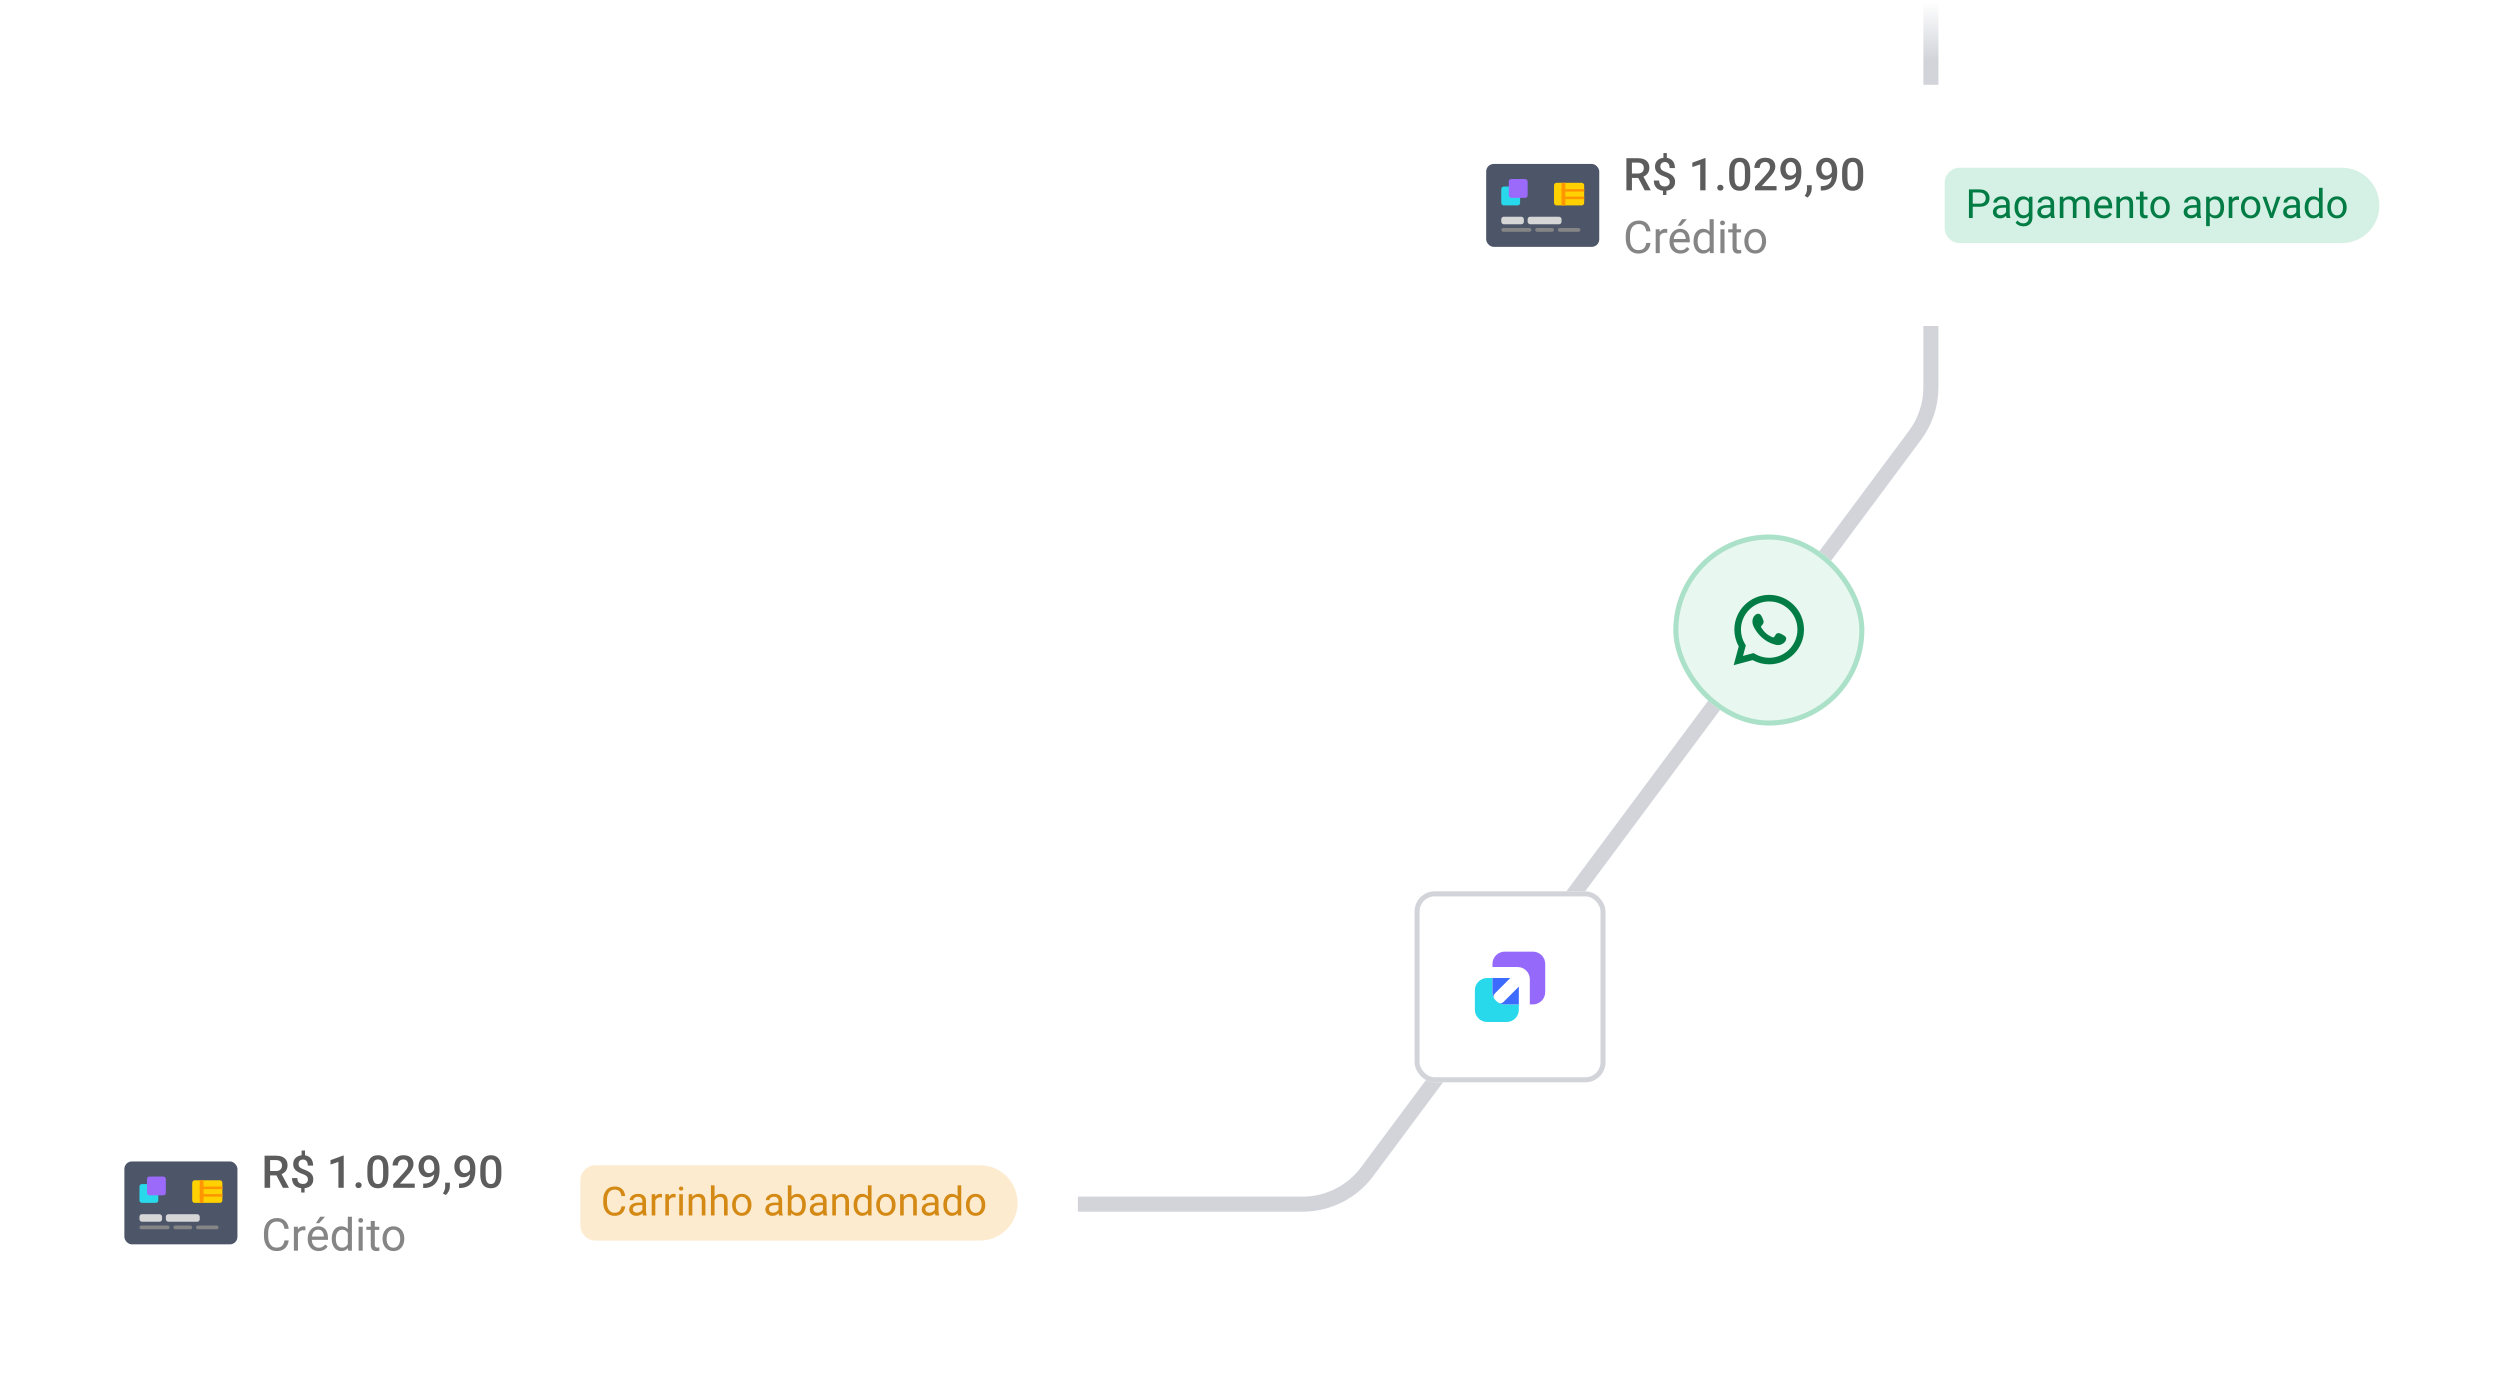 <svg width="995" height="551" viewBox="0 0 995 551" fill="none" xmlns="http://www.w3.org/2000/svg">
<path d="M768.5 1.254V154.155C768.5 161.037 766.281 167.736 762.173 173.257L544.097 466.356C538.058 474.471 528.539 479.254 518.423 479.254H406.5" stroke="#D2D4DA" stroke-width="6"/>
<g filter="url(#filter0_d_3008_8078)">
<rect x="566" y="33.754" width="405" height="96" rx="8" fill="white"/>
<g clip-path="url(#clip0_3008_8078)">
<rect x="591.5" y="65.254" width="45" height="33" rx="3" fill="#4D5569"/>
<path d="M618.5 73.754C618.5 73.201 618.948 72.754 619.5 72.754H629.5C630.052 72.754 630.5 73.201 630.5 73.754V80.754C630.5 81.306 630.052 81.754 629.5 81.754H619.5C618.948 81.754 618.5 81.306 618.5 80.754V73.754Z" fill="#FFD100"/>
<rect x="621.5" y="72.754" width="1.5" height="9" fill="#FF9500"/>
<path d="M621.5 75.754H630.5M621.5 78.754H630.5" stroke="#FF9500"/>
<rect x="597.5" y="74.254" width="7.5" height="7.5" rx="1" fill="#28D9EC"/>
<rect x="600.5" y="71.254" width="7.5" height="7.5" rx="1" fill="#9B6AFA"/>
<rect x="597.5" y="86.254" width="9" height="3" rx="1" fill="#D6D6D6"/>
<rect x="597.5" y="90.754" width="12" height="1.5" rx="0.75" fill="#858585"/>
<rect x="611" y="90.754" width="7.5" height="1.5" rx="0.75" fill="#858585"/>
<rect x="620" y="90.754" width="9" height="1.5" rx="0.75" fill="#858585"/>
<rect x="608" y="86.254" width="13.5" height="3" rx="1" fill="#D6D6D6"/>
</g>
<path d="M647.301 62.957H651.827C652.8 62.957 653.629 63.103 654.314 63.396C655 63.689 655.524 64.123 655.888 64.697C656.257 65.265 656.441 65.969 656.441 66.806C656.441 67.445 656.324 68.008 656.09 68.494C655.855 68.98 655.524 69.39 655.097 69.724C654.669 70.052 654.159 70.307 653.567 70.489L652.899 70.814H648.83L648.812 69.065H651.862C652.39 69.065 652.829 68.971 653.181 68.784C653.532 68.596 653.796 68.342 653.972 68.019C654.153 67.691 654.244 67.322 654.244 66.912C654.244 66.467 654.156 66.08 653.98 65.752C653.811 65.418 653.547 65.163 653.189 64.987C652.832 64.805 652.378 64.715 651.827 64.715H649.507V75.754H647.301V62.957ZM654.604 75.754L651.599 70.006L653.91 69.997L656.96 75.639V75.754H654.604ZM663.394 60.909V63.537H662.04V60.909H663.394ZM663.227 75.261V77.617H661.882V75.261H663.227ZM664.554 72.423C664.554 72.083 664.483 71.787 664.343 71.535C664.208 71.277 663.985 71.046 663.675 70.841C663.364 70.63 662.948 70.433 662.427 70.252C661.677 69.988 661.021 69.692 660.458 69.364C659.901 69.03 659.468 68.62 659.157 68.133C658.853 67.641 658.7 67.029 658.7 66.297C658.7 65.576 658.864 64.952 659.192 64.425C659.526 63.897 659.989 63.49 660.581 63.203C661.173 62.916 661.864 62.772 662.655 62.772C663.265 62.772 663.812 62.863 664.299 63.045C664.791 63.226 665.21 63.493 665.556 63.844C665.901 64.196 666.165 64.63 666.347 65.145C666.534 65.655 666.628 66.241 666.628 66.903H664.519C664.519 66.528 664.475 66.194 664.387 65.901C664.305 65.602 664.182 65.35 664.018 65.145C663.854 64.934 663.654 64.773 663.42 64.662C663.191 64.55 662.931 64.495 662.638 64.495C662.222 64.495 661.879 64.574 661.609 64.732C661.34 64.885 661.141 65.096 661.012 65.365C660.889 65.635 660.827 65.942 660.827 66.288C660.827 66.622 660.892 66.915 661.021 67.167C661.149 67.419 661.369 67.647 661.68 67.852C661.996 68.052 662.43 68.254 662.98 68.459C663.736 68.728 664.39 69.03 664.94 69.364C665.497 69.692 665.925 70.099 666.224 70.586C666.528 71.066 666.681 71.673 666.681 72.405C666.681 73.161 666.505 73.802 666.153 74.33C665.808 74.857 665.321 75.258 664.694 75.534C664.073 75.803 663.35 75.938 662.523 75.938C662.002 75.938 661.483 75.871 660.968 75.736C660.458 75.596 659.995 75.367 659.579 75.05C659.163 74.734 658.832 74.315 658.586 73.794C658.34 73.266 658.217 72.622 658.217 71.86H660.344C660.344 72.317 660.405 72.698 660.528 73.003C660.651 73.307 660.818 73.548 661.029 73.723C661.24 73.899 661.475 74.025 661.732 74.101C661.996 74.177 662.26 74.216 662.523 74.216C662.963 74.216 663.332 74.142 663.631 73.996C663.936 73.844 664.164 73.633 664.316 73.363C664.475 73.088 664.554 72.774 664.554 72.423ZM678.801 62.913V75.754H676.683V65.427L673.545 66.49V64.741L678.546 62.913H678.801ZM683.459 74.699C683.459 74.371 683.57 74.096 683.793 73.873C684.016 73.644 684.317 73.53 684.698 73.53C685.085 73.53 685.387 73.644 685.604 73.873C685.826 74.096 685.938 74.371 685.938 74.699C685.938 75.027 685.826 75.302 685.604 75.525C685.387 75.748 685.085 75.859 684.698 75.859C684.317 75.859 684.016 75.748 683.793 75.525C683.57 75.302 683.459 75.027 683.459 74.699ZM696.599 68.283V70.375C696.599 71.377 696.499 72.232 696.3 72.941C696.106 73.644 695.825 74.216 695.456 74.655C695.087 75.094 694.645 75.417 694.129 75.622C693.619 75.827 693.048 75.929 692.415 75.929C691.911 75.929 691.442 75.865 691.009 75.736C690.581 75.607 690.194 75.405 689.849 75.13C689.503 74.854 689.207 74.5 688.961 74.066C688.721 73.627 688.533 73.102 688.398 72.493C688.27 71.883 688.205 71.177 688.205 70.375V68.283C688.205 67.275 688.305 66.425 688.504 65.734C688.703 65.037 688.987 64.471 689.356 64.038C689.726 63.598 690.165 63.279 690.675 63.08C691.19 62.881 691.765 62.781 692.397 62.781C692.907 62.781 693.376 62.846 693.804 62.974C694.237 63.097 694.624 63.294 694.964 63.563C695.31 63.833 695.603 64.184 695.843 64.618C696.089 65.046 696.276 65.564 696.405 66.174C696.534 66.777 696.599 67.48 696.599 68.283ZM694.48 70.674V67.967C694.48 67.457 694.451 67.008 694.393 66.622C694.334 66.229 694.246 65.898 694.129 65.629C694.018 65.353 693.877 65.131 693.707 64.961C693.537 64.785 693.344 64.659 693.127 64.583C692.91 64.501 692.667 64.46 692.397 64.46C692.069 64.46 691.776 64.524 691.519 64.653C691.261 64.776 691.044 64.975 690.868 65.251C690.692 65.526 690.558 65.889 690.464 66.341C690.376 66.786 690.332 67.328 690.332 67.967V70.674C690.332 71.189 690.361 71.643 690.42 72.036C690.479 72.428 690.566 72.765 690.684 73.047C690.801 73.322 690.941 73.55 691.105 73.732C691.275 73.908 691.469 74.037 691.686 74.119C691.908 74.201 692.151 74.242 692.415 74.242C692.749 74.242 693.045 74.177 693.303 74.049C693.561 73.92 693.777 73.715 693.953 73.433C694.129 73.146 694.261 72.774 694.349 72.317C694.437 71.86 694.48 71.312 694.48 70.674ZM707.066 74.066V75.754H698.488V74.303L702.654 69.76C703.111 69.244 703.472 68.799 703.735 68.424C703.999 68.049 704.184 67.712 704.289 67.413C704.4 67.108 704.456 66.812 704.456 66.525C704.456 66.121 704.38 65.766 704.228 65.462C704.081 65.151 703.864 64.908 703.577 64.732C703.29 64.55 702.941 64.46 702.531 64.46C702.057 64.46 701.658 64.562 701.336 64.767C701.014 64.972 700.771 65.257 700.606 65.62C700.442 65.977 700.36 66.388 700.36 66.85H698.242C698.242 66.106 698.412 65.427 698.752 64.811C699.092 64.19 699.584 63.698 700.229 63.335C700.873 62.966 701.649 62.781 702.558 62.781C703.413 62.781 704.14 62.925 704.737 63.212C705.335 63.499 705.789 63.906 706.1 64.433C706.416 64.961 706.574 65.585 706.574 66.305C706.574 66.704 706.51 67.099 706.381 67.492C706.252 67.885 706.067 68.277 705.827 68.67C705.593 69.056 705.314 69.446 704.992 69.839C704.67 70.225 704.315 70.618 703.929 71.016L701.16 74.066H707.066ZM710.424 74.084H710.6C711.408 74.084 712.082 73.978 712.621 73.767C713.166 73.55 713.6 73.252 713.922 72.871C714.244 72.49 714.476 72.042 714.616 71.526C714.757 71.01 714.827 70.451 714.827 69.847V67.641C714.827 67.12 714.771 66.663 714.66 66.27C714.555 65.872 714.402 65.541 714.203 65.277C714.01 65.008 713.784 64.805 713.526 64.671C713.274 64.536 713.002 64.469 712.709 64.469C712.387 64.469 712.097 64.542 711.839 64.688C711.587 64.829 711.373 65.025 711.197 65.277C711.027 65.523 710.896 65.813 710.802 66.147C710.714 66.475 710.67 66.827 710.67 67.202C710.67 67.553 710.711 67.893 710.793 68.221C710.881 68.544 711.01 68.831 711.18 69.083C711.35 69.335 711.563 69.534 711.821 69.68C712.079 69.827 712.381 69.9 712.727 69.9C713.055 69.9 713.356 69.839 713.632 69.716C713.907 69.587 714.147 69.414 714.353 69.197C714.558 68.98 714.719 68.737 714.836 68.468C714.953 68.198 715.018 67.923 715.029 67.641L715.838 67.888C715.838 68.333 715.744 68.772 715.557 69.206C715.375 69.633 715.12 70.026 714.792 70.383C714.47 70.735 714.092 71.016 713.658 71.227C713.23 71.438 712.765 71.544 712.261 71.544C711.651 71.544 711.112 71.429 710.644 71.201C710.181 70.967 709.794 70.65 709.483 70.252C709.179 69.853 708.95 69.396 708.798 68.881C708.646 68.365 708.569 67.823 708.569 67.255C708.569 66.639 708.663 66.062 708.851 65.523C709.038 64.984 709.311 64.51 709.668 64.099C710.025 63.683 710.459 63.361 710.969 63.133C711.484 62.898 712.067 62.781 712.718 62.781C713.409 62.781 714.016 62.916 714.537 63.185C715.059 63.455 715.498 63.827 715.855 64.302C716.213 64.776 716.482 65.327 716.664 65.954C716.846 66.581 716.937 67.255 716.937 67.975V68.722C716.937 69.478 716.869 70.208 716.734 70.911C716.6 71.608 716.38 72.256 716.075 72.853C715.776 73.445 715.381 73.967 714.889 74.418C714.402 74.863 713.805 75.212 713.096 75.464C712.393 75.71 711.566 75.833 710.617 75.833H710.424V74.084ZM721.059 73.715L721.05 75.226C721.05 75.824 720.9 76.439 720.602 77.072C720.303 77.705 719.907 78.226 719.415 78.636L718.281 77.977C718.445 77.714 718.595 77.447 718.729 77.177C718.864 76.908 718.973 76.621 719.055 76.316C719.137 76.011 719.178 75.675 719.178 75.305V73.715H721.059ZM724.68 74.084H724.855C725.664 74.084 726.338 73.978 726.877 73.767C727.422 73.55 727.855 73.252 728.178 72.871C728.5 72.49 728.731 72.042 728.872 71.526C729.013 71.01 729.083 70.451 729.083 69.847V67.641C729.083 67.12 729.027 66.663 728.916 66.27C728.811 65.872 728.658 65.541 728.459 65.277C728.266 65.008 728.04 64.805 727.782 64.671C727.53 64.536 727.258 64.469 726.965 64.469C726.643 64.469 726.353 64.542 726.095 64.688C725.843 64.829 725.629 65.025 725.453 65.277C725.283 65.523 725.151 65.813 725.058 66.147C724.97 66.475 724.926 66.827 724.926 67.202C724.926 67.553 724.967 67.893 725.049 68.221C725.137 68.544 725.266 68.831 725.436 69.083C725.605 69.335 725.819 69.534 726.077 69.68C726.335 69.827 726.637 69.9 726.982 69.9C727.311 69.9 727.612 69.839 727.888 69.716C728.163 69.587 728.403 69.414 728.608 69.197C728.813 68.98 728.975 68.737 729.092 68.468C729.209 68.198 729.273 67.923 729.285 67.641L730.094 67.888C730.094 68.333 730 68.772 729.812 69.206C729.631 69.633 729.376 70.026 729.048 70.383C728.726 70.735 728.348 71.016 727.914 71.227C727.486 71.438 727.021 71.544 726.517 71.544C725.907 71.544 725.368 71.429 724.899 71.201C724.437 70.967 724.05 70.65 723.739 70.252C723.435 69.853 723.206 69.396 723.054 68.881C722.901 68.365 722.825 67.823 722.825 67.255C722.825 66.639 722.919 66.062 723.106 65.523C723.294 64.984 723.566 64.51 723.924 64.099C724.281 63.683 724.715 63.361 725.225 63.133C725.74 62.898 726.323 62.781 726.974 62.781C727.665 62.781 728.271 62.916 728.793 63.185C729.314 63.455 729.754 63.827 730.111 64.302C730.469 64.776 730.738 65.327 730.92 65.954C731.102 66.581 731.192 67.255 731.192 67.975V68.722C731.192 69.478 731.125 70.208 730.99 70.911C730.855 71.608 730.636 72.256 730.331 72.853C730.032 73.445 729.637 73.967 729.145 74.418C728.658 74.863 728.061 75.212 727.352 75.464C726.648 75.71 725.822 75.833 724.873 75.833H724.68V74.084ZM741.546 68.283V70.375C741.546 71.377 741.446 72.232 741.247 72.941C741.054 73.644 740.772 74.216 740.403 74.655C740.034 75.094 739.592 75.417 739.076 75.622C738.566 75.827 737.995 75.929 737.362 75.929C736.858 75.929 736.39 75.865 735.956 75.736C735.528 75.607 735.142 75.405 734.796 75.13C734.45 74.854 734.154 74.5 733.908 74.066C733.668 73.627 733.48 73.102 733.346 72.493C733.217 71.883 733.152 71.177 733.152 70.375V68.283C733.152 67.275 733.252 66.425 733.451 65.734C733.65 65.037 733.935 64.471 734.304 64.038C734.673 63.598 735.112 63.279 735.622 63.08C736.138 62.881 736.712 62.781 737.345 62.781C737.854 62.781 738.323 62.846 738.751 62.974C739.185 63.097 739.571 63.294 739.911 63.563C740.257 63.833 740.55 64.184 740.79 64.618C741.036 65.046 741.224 65.564 741.353 66.174C741.481 66.777 741.546 67.48 741.546 68.283ZM739.428 70.674V67.967C739.428 67.457 739.398 67.008 739.34 66.622C739.281 66.229 739.193 65.898 739.076 65.629C738.965 65.353 738.824 65.131 738.654 64.961C738.484 64.785 738.291 64.659 738.074 64.583C737.857 64.501 737.614 64.46 737.345 64.46C737.017 64.46 736.724 64.524 736.466 64.653C736.208 64.776 735.991 64.975 735.815 65.251C735.64 65.526 735.505 65.889 735.411 66.341C735.323 66.786 735.279 67.328 735.279 67.967V70.674C735.279 71.189 735.309 71.643 735.367 72.036C735.426 72.428 735.514 72.765 735.631 73.047C735.748 73.322 735.889 73.55 736.053 73.732C736.223 73.908 736.416 74.037 736.633 74.119C736.855 74.201 737.099 74.242 737.362 74.242C737.696 74.242 737.992 74.177 738.25 74.049C738.508 73.92 738.725 73.715 738.9 73.433C739.076 73.146 739.208 72.774 739.296 72.317C739.384 71.86 739.428 71.312 739.428 70.674Z" fill="#5C5C5C"/>
<path d="M655.211 96.684H656.898C656.811 97.493 656.579 98.217 656.204 98.855C655.829 99.494 655.299 100.001 654.613 100.376C653.928 100.745 653.072 100.929 652.047 100.929C651.297 100.929 650.614 100.789 649.999 100.508C649.39 100.226 648.865 99.828 648.426 99.312C647.986 98.791 647.646 98.167 647.406 97.44C647.172 96.708 647.055 95.893 647.055 94.997V93.722C647.055 92.826 647.172 92.014 647.406 91.288C647.646 90.555 647.989 89.928 648.435 89.407C648.886 88.885 649.428 88.484 650.061 88.203C650.693 87.922 651.405 87.781 652.196 87.781C653.163 87.781 653.98 87.963 654.648 88.326C655.316 88.689 655.835 89.193 656.204 89.838C656.579 90.476 656.811 91.218 656.898 92.061H655.211C655.129 91.464 654.977 90.951 654.754 90.523C654.531 90.09 654.215 89.756 653.805 89.521C653.395 89.287 652.858 89.17 652.196 89.17C651.628 89.17 651.127 89.278 650.693 89.495C650.266 89.712 649.905 90.019 649.612 90.418C649.325 90.816 649.108 91.294 648.962 91.85C648.815 92.407 648.742 93.025 648.742 93.705V94.997C648.742 95.624 648.807 96.213 648.936 96.763C649.07 97.314 649.272 97.798 649.542 98.214C649.812 98.63 650.154 98.958 650.57 99.198C650.986 99.432 651.479 99.55 652.047 99.55C652.768 99.55 653.342 99.435 653.77 99.207C654.197 98.978 654.52 98.65 654.736 98.222C654.959 97.795 655.117 97.282 655.211 96.684ZM660.59 92.738V100.754H658.964V91.244H660.546L660.59 92.738ZM663.561 91.191L663.552 92.703C663.417 92.674 663.288 92.656 663.165 92.65C663.048 92.638 662.913 92.633 662.761 92.633C662.386 92.633 662.055 92.691 661.768 92.808C661.48 92.925 661.237 93.09 661.038 93.3C660.839 93.511 660.681 93.763 660.563 94.056C660.452 94.344 660.379 94.66 660.344 95.006L659.887 95.269C659.887 94.695 659.942 94.156 660.054 93.652C660.171 93.148 660.35 92.703 660.59 92.316C660.83 91.924 661.135 91.619 661.504 91.402C661.879 91.179 662.324 91.068 662.84 91.068C662.957 91.068 663.092 91.083 663.244 91.112C663.396 91.135 663.502 91.162 663.561 91.191ZM668.834 100.929C668.172 100.929 667.571 100.818 667.032 100.595C666.499 100.367 666.039 100.048 665.652 99.638C665.271 99.227 664.979 98.741 664.773 98.178C664.568 97.616 664.466 97.001 664.466 96.333V95.964C664.466 95.19 664.58 94.502 664.809 93.898C665.037 93.289 665.348 92.773 665.74 92.351C666.133 91.929 666.578 91.61 667.076 91.393C667.574 91.177 668.09 91.068 668.623 91.068C669.303 91.068 669.889 91.185 670.381 91.42C670.879 91.654 671.286 91.982 671.603 92.404C671.919 92.82 672.153 93.312 672.306 93.881C672.458 94.443 672.534 95.058 672.534 95.726V96.456H665.433V95.129H670.908V95.006C670.885 94.584 670.797 94.174 670.645 93.775C670.498 93.377 670.264 93.049 669.941 92.791C669.619 92.533 669.18 92.404 668.623 92.404C668.254 92.404 667.914 92.483 667.604 92.641C667.293 92.794 667.026 93.022 666.804 93.327C666.581 93.632 666.408 94.004 666.285 94.443C666.162 94.883 666.101 95.389 666.101 95.964V96.333C666.101 96.784 666.162 97.209 666.285 97.607C666.414 98 666.599 98.346 666.839 98.644C667.085 98.943 667.381 99.177 667.727 99.347C668.078 99.517 668.477 99.602 668.922 99.602C669.496 99.602 669.982 99.485 670.381 99.251C670.779 99.016 671.128 98.703 671.427 98.31L672.411 99.093C672.206 99.403 671.945 99.699 671.629 99.98C671.312 100.261 670.923 100.49 670.46 100.666C670.003 100.842 669.461 100.929 668.834 100.929ZM667.718 89.838L669.423 87.254H671.383L669.027 89.838H667.718ZM680.427 98.908V87.254H682.062V100.754H680.567L680.427 98.908ZM674.028 96.104V95.92C674.028 95.193 674.116 94.534 674.292 93.942C674.474 93.344 674.729 92.832 675.057 92.404C675.391 91.976 675.786 91.648 676.243 91.42C676.706 91.185 677.222 91.068 677.79 91.068C678.388 91.068 678.909 91.174 679.354 91.385C679.806 91.59 680.187 91.891 680.497 92.29C680.813 92.682 681.062 93.157 681.244 93.714C681.426 94.27 681.552 94.9 681.622 95.603V96.412C681.558 97.109 681.432 97.736 681.244 98.293C681.062 98.849 680.813 99.324 680.497 99.717C680.187 100.109 679.806 100.411 679.354 100.622C678.903 100.827 678.376 100.929 677.772 100.929C677.216 100.929 676.706 100.809 676.243 100.569C675.786 100.329 675.391 99.992 675.057 99.558C674.729 99.125 674.474 98.615 674.292 98.029C674.116 97.437 674.028 96.796 674.028 96.104ZM675.663 95.92V96.104C675.663 96.579 675.71 97.024 675.804 97.44C675.903 97.856 676.056 98.222 676.261 98.539C676.466 98.855 676.727 99.104 677.043 99.286C677.359 99.462 677.737 99.55 678.177 99.55C678.716 99.55 679.158 99.435 679.504 99.207C679.855 98.978 680.137 98.677 680.348 98.302C680.559 97.927 680.723 97.519 680.84 97.08V94.962C680.77 94.639 680.667 94.329 680.532 94.03C680.403 93.725 680.233 93.456 680.022 93.221C679.817 92.981 679.562 92.791 679.258 92.65C678.959 92.51 678.604 92.439 678.194 92.439C677.749 92.439 677.365 92.533 677.043 92.721C676.727 92.902 676.466 93.154 676.261 93.476C676.056 93.793 675.903 94.162 675.804 94.584C675.71 95 675.663 95.445 675.663 95.92ZM686.359 91.244V100.754H684.725V91.244H686.359ZM684.602 88.721C684.602 88.458 684.681 88.235 684.839 88.053C685.003 87.872 685.243 87.781 685.56 87.781C685.87 87.781 686.107 87.872 686.271 88.053C686.441 88.235 686.526 88.458 686.526 88.721C686.526 88.973 686.441 89.19 686.271 89.372C686.107 89.548 685.87 89.635 685.56 89.635C685.243 89.635 685.003 89.548 684.839 89.372C684.681 89.19 684.602 88.973 684.602 88.721ZM692.951 91.244V92.492H687.81V91.244H692.951ZM689.55 88.932H691.176V98.398C691.176 98.721 691.226 98.964 691.325 99.128C691.425 99.292 691.554 99.4 691.712 99.453C691.87 99.506 692.04 99.532 692.222 99.532C692.356 99.532 692.497 99.52 692.644 99.497C692.796 99.468 692.91 99.444 692.986 99.427L692.995 100.754C692.866 100.795 692.696 100.833 692.485 100.868C692.28 100.909 692.031 100.929 691.738 100.929C691.34 100.929 690.974 100.85 690.64 100.692C690.306 100.534 690.039 100.27 689.84 99.901C689.646 99.526 689.55 99.022 689.55 98.389V88.932ZM694.252 96.104V95.902C694.252 95.217 694.352 94.581 694.551 93.995C694.75 93.403 695.037 92.89 695.412 92.457C695.787 92.017 696.241 91.677 696.774 91.437C697.308 91.191 697.905 91.068 698.567 91.068C699.235 91.068 699.836 91.191 700.369 91.437C700.908 91.677 701.365 92.017 701.74 92.457C702.121 92.89 702.411 93.403 702.61 93.995C702.81 94.581 702.909 95.217 702.909 95.902V96.104C702.909 96.79 702.81 97.425 702.61 98.011C702.411 98.597 702.121 99.11 701.74 99.55C701.365 99.983 700.911 100.323 700.378 100.569C699.851 100.809 699.253 100.929 698.585 100.929C697.917 100.929 697.316 100.809 696.783 100.569C696.25 100.323 695.793 99.983 695.412 99.55C695.037 99.11 694.75 98.597 694.551 98.011C694.352 97.425 694.252 96.79 694.252 96.104ZM695.878 95.902V96.104C695.878 96.579 695.934 97.027 696.045 97.449C696.156 97.865 696.323 98.234 696.546 98.556C696.774 98.879 697.059 99.133 697.398 99.321C697.738 99.503 698.134 99.594 698.585 99.594C699.03 99.594 699.42 99.503 699.754 99.321C700.094 99.133 700.375 98.879 700.598 98.556C700.82 98.234 700.987 97.865 701.099 97.449C701.216 97.027 701.274 96.579 701.274 96.104V95.902C701.274 95.433 701.216 94.991 701.099 94.575C700.987 94.153 700.817 93.781 700.589 93.459C700.366 93.131 700.085 92.873 699.745 92.685C699.411 92.498 699.019 92.404 698.567 92.404C698.122 92.404 697.729 92.498 697.39 92.685C697.056 92.873 696.774 93.131 696.546 93.459C696.323 93.781 696.156 94.153 696.045 94.575C695.934 94.991 695.878 95.433 695.878 95.902Z" fill="#858585"/>
<path d="M774 72.754C774 69.44 776.686 66.754 780 66.754H932C940.284 66.754 947 73.469 947 81.754C947 90.038 940.284 96.754 932 96.754H780C776.686 96.754 774 94.067 774 90.754V72.754Z" fill="#D5F0E4"/>
<path d="M787.836 82.293H784.797V81.066H787.836C788.424 81.066 788.901 80.972 789.266 80.785C789.63 80.597 789.896 80.337 790.062 80.004C790.234 79.67 790.32 79.29 790.32 78.863C790.32 78.472 790.234 78.105 790.062 77.761C789.896 77.418 789.63 77.142 789.266 76.933C788.901 76.72 788.424 76.613 787.836 76.613H785.148V86.754H783.641V75.379H787.836C788.695 75.379 789.422 75.527 790.016 75.824C790.609 76.121 791.06 76.532 791.367 77.058C791.674 77.579 791.828 78.175 791.828 78.847C791.828 79.577 791.674 80.199 791.367 80.715C791.06 81.23 790.609 81.624 790.016 81.894C789.422 82.16 788.695 82.293 787.836 82.293ZM798.406 85.308V80.957C798.406 80.624 798.339 80.334 798.203 80.09C798.073 79.84 797.875 79.647 797.609 79.511C797.344 79.376 797.016 79.308 796.625 79.308C796.26 79.308 795.94 79.371 795.664 79.496C795.393 79.621 795.18 79.785 795.023 79.988C794.872 80.191 794.797 80.41 794.797 80.644H793.352C793.352 80.342 793.43 80.043 793.586 79.746C793.742 79.449 793.966 79.181 794.258 78.941C794.555 78.696 794.909 78.504 795.32 78.363C795.737 78.217 796.201 78.144 796.711 78.144C797.326 78.144 797.867 78.249 798.336 78.457C798.81 78.665 799.18 78.98 799.445 79.402C799.716 79.819 799.852 80.342 799.852 80.972V84.91C799.852 85.191 799.875 85.491 799.922 85.808C799.974 86.126 800.049 86.4 800.148 86.629V86.754H798.641C798.568 86.587 798.51 86.366 798.469 86.09C798.427 85.808 798.406 85.548 798.406 85.308ZM798.656 81.629L798.672 82.644H797.211C796.799 82.644 796.432 82.678 796.109 82.746C795.786 82.808 795.516 82.905 795.297 83.035C795.078 83.165 794.911 83.329 794.797 83.527C794.682 83.72 794.625 83.946 794.625 84.207C794.625 84.472 794.685 84.715 794.805 84.933C794.924 85.152 795.104 85.327 795.344 85.457C795.589 85.582 795.888 85.644 796.242 85.644C796.685 85.644 797.076 85.55 797.414 85.363C797.753 85.175 798.021 84.946 798.219 84.675C798.422 84.405 798.531 84.142 798.547 83.886L799.164 84.582C799.128 84.8 799.029 85.043 798.867 85.308C798.706 85.574 798.49 85.829 798.219 86.074C797.953 86.314 797.635 86.514 797.266 86.675C796.901 86.832 796.49 86.91 796.031 86.91C795.458 86.91 794.956 86.798 794.523 86.574C794.096 86.35 793.763 86.05 793.523 85.675C793.289 85.295 793.172 84.871 793.172 84.402C793.172 83.949 793.26 83.55 793.438 83.207C793.615 82.858 793.87 82.569 794.203 82.34C794.536 82.105 794.938 81.928 795.406 81.808C795.875 81.689 796.398 81.629 796.977 81.629H798.656ZM807.602 78.3H808.914V86.574C808.914 87.319 808.763 87.954 808.461 88.48C808.159 89.006 807.737 89.405 807.195 89.675C806.659 89.952 806.039 90.09 805.336 90.09C805.044 90.09 804.701 90.043 804.305 89.949C803.914 89.86 803.529 89.707 803.148 89.488C802.773 89.275 802.458 88.985 802.203 88.621L802.961 87.761C803.315 88.189 803.685 88.485 804.07 88.652C804.461 88.819 804.846 88.902 805.227 88.902C805.685 88.902 806.081 88.816 806.414 88.644C806.747 88.472 807.005 88.217 807.188 87.879C807.375 87.545 807.469 87.134 807.469 86.644V80.16L807.602 78.3ZM801.781 82.621V82.457C801.781 81.811 801.857 81.225 802.008 80.699C802.164 80.168 802.385 79.712 802.672 79.332C802.964 78.952 803.315 78.66 803.727 78.457C804.138 78.249 804.602 78.144 805.117 78.144C805.648 78.144 806.112 78.238 806.508 78.425C806.909 78.608 807.247 78.876 807.523 79.23C807.805 79.579 808.026 80.001 808.188 80.496C808.349 80.991 808.461 81.55 808.523 82.175V82.894C808.466 83.514 808.354 84.071 808.188 84.566C808.026 85.061 807.805 85.483 807.523 85.832C807.247 86.181 806.909 86.449 806.508 86.636C806.107 86.819 805.638 86.91 805.102 86.91C804.596 86.91 804.138 86.803 803.727 86.59C803.32 86.376 802.971 86.077 802.68 85.691C802.388 85.306 802.164 84.853 802.008 84.332C801.857 83.806 801.781 83.235 801.781 82.621ZM803.227 82.457V82.621C803.227 83.043 803.268 83.439 803.352 83.808C803.44 84.178 803.573 84.504 803.75 84.785C803.932 85.066 804.164 85.287 804.445 85.449C804.727 85.605 805.062 85.683 805.453 85.683C805.932 85.683 806.328 85.582 806.641 85.379C806.953 85.175 807.201 84.907 807.383 84.574C807.57 84.241 807.716 83.879 807.82 83.488V81.605C807.763 81.319 807.674 81.043 807.555 80.777C807.44 80.506 807.289 80.267 807.102 80.058C806.919 79.845 806.693 79.675 806.422 79.55C806.151 79.425 805.833 79.363 805.469 79.363C805.073 79.363 804.732 79.446 804.445 79.613C804.164 79.775 803.932 79.999 803.75 80.285C803.573 80.566 803.44 80.894 803.352 81.269C803.268 81.639 803.227 82.035 803.227 82.457ZM816.094 85.308V80.957C816.094 80.624 816.026 80.334 815.891 80.09C815.76 79.84 815.562 79.647 815.297 79.511C815.031 79.376 814.703 79.308 814.312 79.308C813.948 79.308 813.628 79.371 813.352 79.496C813.081 79.621 812.867 79.785 812.711 79.988C812.56 80.191 812.484 80.41 812.484 80.644H811.039C811.039 80.342 811.117 80.043 811.273 79.746C811.43 79.449 811.654 79.181 811.945 78.941C812.242 78.696 812.596 78.504 813.008 78.363C813.424 78.217 813.888 78.144 814.398 78.144C815.013 78.144 815.555 78.249 816.023 78.457C816.497 78.665 816.867 78.98 817.133 79.402C817.404 79.819 817.539 80.342 817.539 80.972V84.91C817.539 85.191 817.562 85.491 817.609 85.808C817.661 86.126 817.737 86.4 817.836 86.629V86.754H816.328C816.255 86.587 816.198 86.366 816.156 86.09C816.115 85.808 816.094 85.548 816.094 85.308ZM816.344 81.629L816.359 82.644H814.898C814.487 82.644 814.12 82.678 813.797 82.746C813.474 82.808 813.203 82.905 812.984 83.035C812.766 83.165 812.599 83.329 812.484 83.527C812.37 83.72 812.312 83.946 812.312 84.207C812.312 84.472 812.372 84.715 812.492 84.933C812.612 85.152 812.792 85.327 813.031 85.457C813.276 85.582 813.576 85.644 813.93 85.644C814.372 85.644 814.763 85.55 815.102 85.363C815.44 85.175 815.708 84.946 815.906 84.675C816.109 84.405 816.219 84.142 816.234 83.886L816.852 84.582C816.815 84.8 816.716 85.043 816.555 85.308C816.393 85.574 816.177 85.829 815.906 86.074C815.641 86.314 815.323 86.514 814.953 86.675C814.589 86.832 814.177 86.91 813.719 86.91C813.146 86.91 812.643 86.798 812.211 86.574C811.784 86.35 811.451 86.05 811.211 85.675C810.977 85.295 810.859 84.871 810.859 84.402C810.859 83.949 810.948 83.55 811.125 83.207C811.302 82.858 811.557 82.569 811.891 82.34C812.224 82.105 812.625 81.928 813.094 81.808C813.562 81.689 814.086 81.629 814.664 81.629H816.344ZM821.25 79.98V86.754H819.797V78.3H821.172L821.25 79.98ZM820.953 82.207L820.281 82.183C820.286 81.605 820.362 81.071 820.508 80.582C820.654 80.087 820.87 79.657 821.156 79.293C821.443 78.928 821.799 78.647 822.227 78.449C822.654 78.246 823.148 78.144 823.711 78.144C824.107 78.144 824.471 78.202 824.805 78.316C825.138 78.425 825.427 78.6 825.672 78.84C825.917 79.079 826.107 79.386 826.242 79.761C826.378 80.136 826.445 80.59 826.445 81.121V86.754H825V81.191C825 80.749 824.924 80.394 824.773 80.129C824.628 79.863 824.419 79.67 824.148 79.55C823.878 79.425 823.56 79.363 823.195 79.363C822.768 79.363 822.411 79.439 822.125 79.59C821.839 79.741 821.609 79.949 821.438 80.215C821.266 80.48 821.141 80.785 821.062 81.129C820.99 81.467 820.953 81.827 820.953 82.207ZM826.43 81.41L825.461 81.707C825.466 81.243 825.542 80.798 825.688 80.371C825.839 79.944 826.055 79.564 826.336 79.23C826.622 78.897 826.974 78.634 827.391 78.441C827.807 78.243 828.284 78.144 828.82 78.144C829.273 78.144 829.674 78.204 830.023 78.324C830.378 78.444 830.674 78.629 830.914 78.879C831.159 79.124 831.344 79.439 831.469 79.824C831.594 80.209 831.656 80.668 831.656 81.199V86.754H830.203V81.183C830.203 80.709 830.128 80.342 829.977 80.082C829.831 79.816 829.622 79.631 829.352 79.527C829.086 79.418 828.768 79.363 828.398 79.363C828.081 79.363 827.799 79.418 827.555 79.527C827.31 79.636 827.104 79.787 826.938 79.98C826.771 80.168 826.643 80.384 826.555 80.629C826.471 80.874 826.43 81.134 826.43 81.41ZM837.352 86.91C836.763 86.91 836.229 86.811 835.75 86.613C835.276 86.41 834.867 86.126 834.523 85.761C834.185 85.397 833.924 84.965 833.742 84.465C833.56 83.965 833.469 83.418 833.469 82.824V82.496C833.469 81.808 833.57 81.196 833.773 80.66C833.977 80.118 834.253 79.66 834.602 79.285C834.951 78.91 835.346 78.626 835.789 78.433C836.232 78.241 836.69 78.144 837.164 78.144C837.768 78.144 838.289 78.249 838.727 78.457C839.169 78.665 839.531 78.957 839.812 79.332C840.094 79.702 840.302 80.139 840.438 80.644C840.573 81.144 840.641 81.691 840.641 82.285V82.933H834.328V81.754H839.195V81.644C839.174 81.269 839.096 80.905 838.961 80.55C838.831 80.196 838.622 79.905 838.336 79.675C838.049 79.446 837.659 79.332 837.164 79.332C836.836 79.332 836.534 79.402 836.258 79.543C835.982 79.678 835.745 79.881 835.547 80.152C835.349 80.423 835.195 80.754 835.086 81.144C834.977 81.535 834.922 81.985 834.922 82.496V82.824C834.922 83.225 834.977 83.603 835.086 83.957C835.201 84.306 835.365 84.613 835.578 84.879C835.797 85.144 836.06 85.353 836.367 85.504C836.68 85.655 837.034 85.73 837.43 85.73C837.94 85.73 838.372 85.626 838.727 85.418C839.081 85.209 839.391 84.931 839.656 84.582L840.531 85.277C840.349 85.553 840.117 85.816 839.836 86.066C839.555 86.316 839.208 86.519 838.797 86.675C838.391 86.832 837.909 86.91 837.352 86.91ZM843.773 80.105V86.754H842.328V78.3H843.695L843.773 80.105ZM843.43 82.207L842.828 82.183C842.833 81.605 842.919 81.071 843.086 80.582C843.253 80.087 843.487 79.657 843.789 79.293C844.091 78.928 844.451 78.647 844.867 78.449C845.289 78.246 845.755 78.144 846.266 78.144C846.682 78.144 847.057 78.202 847.391 78.316C847.724 78.425 848.008 78.603 848.242 78.847C848.482 79.092 848.664 79.41 848.789 79.8C848.914 80.186 848.977 80.657 848.977 81.215V86.754H847.523V81.199C847.523 80.756 847.458 80.402 847.328 80.136C847.198 79.866 847.008 79.67 846.758 79.55C846.508 79.425 846.201 79.363 845.836 79.363C845.477 79.363 845.148 79.439 844.852 79.59C844.56 79.741 844.307 79.949 844.094 80.215C843.885 80.48 843.721 80.785 843.602 81.129C843.487 81.467 843.43 81.827 843.43 82.207ZM854.711 78.3V79.41H850.141V78.3H854.711ZM851.688 76.246H853.133V84.66C853.133 84.946 853.177 85.162 853.266 85.308C853.354 85.454 853.469 85.55 853.609 85.597C853.75 85.644 853.901 85.668 854.062 85.668C854.182 85.668 854.307 85.657 854.438 85.636C854.573 85.61 854.674 85.59 854.742 85.574L854.75 86.754C854.635 86.79 854.484 86.824 854.297 86.855C854.115 86.892 853.893 86.91 853.633 86.91C853.279 86.91 852.953 86.84 852.656 86.699C852.359 86.558 852.122 86.324 851.945 85.996C851.773 85.662 851.688 85.215 851.688 84.652V76.246ZM855.867 82.621V82.441C855.867 81.832 855.956 81.267 856.133 80.746C856.31 80.22 856.565 79.764 856.898 79.379C857.232 78.988 857.635 78.686 858.109 78.472C858.583 78.254 859.115 78.144 859.703 78.144C860.297 78.144 860.831 78.254 861.305 78.472C861.784 78.686 862.19 78.988 862.523 79.379C862.862 79.764 863.12 80.22 863.297 80.746C863.474 81.267 863.562 81.832 863.562 82.441V82.621C863.562 83.23 863.474 83.795 863.297 84.316C863.12 84.837 862.862 85.293 862.523 85.683C862.19 86.069 861.786 86.371 861.312 86.59C860.844 86.803 860.312 86.91 859.719 86.91C859.125 86.91 858.591 86.803 858.117 86.59C857.643 86.371 857.237 86.069 856.898 85.683C856.565 85.293 856.31 84.837 856.133 84.316C855.956 83.795 855.867 83.23 855.867 82.621ZM857.312 82.441V82.621C857.312 83.043 857.362 83.441 857.461 83.816C857.56 84.186 857.708 84.514 857.906 84.8C858.109 85.087 858.362 85.314 858.664 85.48C858.966 85.642 859.318 85.722 859.719 85.722C860.115 85.722 860.461 85.642 860.758 85.48C861.06 85.314 861.31 85.087 861.508 84.8C861.706 84.514 861.854 84.186 861.953 83.816C862.057 83.441 862.109 83.043 862.109 82.621V82.441C862.109 82.025 862.057 81.631 861.953 81.261C861.854 80.886 861.703 80.556 861.5 80.269C861.302 79.978 861.052 79.749 860.75 79.582C860.453 79.415 860.104 79.332 859.703 79.332C859.307 79.332 858.958 79.415 858.656 79.582C858.359 79.749 858.109 79.978 857.906 80.269C857.708 80.556 857.56 80.886 857.461 81.261C857.362 81.631 857.312 82.025 857.312 82.441ZM874.328 85.308V80.957C874.328 80.624 874.26 80.334 874.125 80.09C873.995 79.84 873.797 79.647 873.531 79.511C873.266 79.376 872.938 79.308 872.547 79.308C872.182 79.308 871.862 79.371 871.586 79.496C871.315 79.621 871.102 79.785 870.945 79.988C870.794 80.191 870.719 80.41 870.719 80.644H869.273C869.273 80.342 869.352 80.043 869.508 79.746C869.664 79.449 869.888 79.181 870.18 78.941C870.477 78.696 870.831 78.504 871.242 78.363C871.659 78.217 872.122 78.144 872.633 78.144C873.247 78.144 873.789 78.249 874.258 78.457C874.732 78.665 875.102 78.98 875.367 79.402C875.638 79.819 875.773 80.342 875.773 80.972V84.91C875.773 85.191 875.797 85.491 875.844 85.808C875.896 86.126 875.971 86.4 876.07 86.629V86.754H874.562C874.49 86.587 874.432 86.366 874.391 86.09C874.349 85.808 874.328 85.548 874.328 85.308ZM874.578 81.629L874.594 82.644H873.133C872.721 82.644 872.354 82.678 872.031 82.746C871.708 82.808 871.438 82.905 871.219 83.035C871 83.165 870.833 83.329 870.719 83.527C870.604 83.72 870.547 83.946 870.547 84.207C870.547 84.472 870.607 84.715 870.727 84.933C870.846 85.152 871.026 85.327 871.266 85.457C871.51 85.582 871.81 85.644 872.164 85.644C872.607 85.644 872.997 85.55 873.336 85.363C873.674 85.175 873.943 84.946 874.141 84.675C874.344 84.405 874.453 84.142 874.469 83.886L875.086 84.582C875.049 84.8 874.951 85.043 874.789 85.308C874.628 85.574 874.411 85.829 874.141 86.074C873.875 86.314 873.557 86.514 873.188 86.675C872.823 86.832 872.411 86.91 871.953 86.91C871.38 86.91 870.878 86.798 870.445 86.574C870.018 86.35 869.685 86.05 869.445 85.675C869.211 85.295 869.094 84.871 869.094 84.402C869.094 83.949 869.182 83.55 869.359 83.207C869.536 82.858 869.792 82.569 870.125 82.34C870.458 82.105 870.859 81.928 871.328 81.808C871.797 81.689 872.32 81.629 872.898 81.629H874.578ZM879.492 79.925V90.004H878.039V78.3H879.367L879.492 79.925ZM885.188 82.457V82.621C885.188 83.235 885.115 83.806 884.969 84.332C884.823 84.853 884.609 85.306 884.328 85.691C884.052 86.077 883.711 86.376 883.305 86.59C882.898 86.803 882.432 86.91 881.906 86.91C881.37 86.91 880.896 86.821 880.484 86.644C880.073 86.467 879.724 86.209 879.438 85.871C879.151 85.532 878.922 85.126 878.75 84.652C878.583 84.178 878.469 83.644 878.406 83.05V82.175C878.469 81.55 878.586 80.991 878.758 80.496C878.93 80.001 879.156 79.579 879.438 79.23C879.724 78.876 880.07 78.608 880.477 78.425C880.883 78.238 881.352 78.144 881.883 78.144C882.414 78.144 882.885 78.249 883.297 78.457C883.708 78.66 884.055 78.952 884.336 79.332C884.617 79.712 884.828 80.168 884.969 80.699C885.115 81.225 885.188 81.811 885.188 82.457ZM883.734 82.621V82.457C883.734 82.035 883.69 81.639 883.602 81.269C883.513 80.894 883.375 80.566 883.188 80.285C883.005 79.999 882.771 79.775 882.484 79.613C882.198 79.446 881.857 79.363 881.461 79.363C881.096 79.363 880.779 79.425 880.508 79.55C880.242 79.675 880.016 79.845 879.828 80.058C879.641 80.267 879.487 80.506 879.367 80.777C879.253 81.043 879.167 81.319 879.109 81.605V83.629C879.214 83.993 879.359 84.337 879.547 84.66C879.734 84.978 879.984 85.235 880.297 85.433C880.609 85.626 881.003 85.722 881.477 85.722C881.867 85.722 882.203 85.642 882.484 85.48C882.771 85.314 883.005 85.087 883.188 84.8C883.375 84.514 883.513 84.186 883.602 83.816C883.69 83.441 883.734 83.043 883.734 82.621ZM888.477 79.629V86.754H887.031V78.3H888.438L888.477 79.629ZM891.117 78.254L891.109 79.597C890.99 79.571 890.875 79.556 890.766 79.55C890.661 79.54 890.542 79.535 890.406 79.535C890.073 79.535 889.779 79.587 889.523 79.691C889.268 79.795 889.052 79.941 888.875 80.129C888.698 80.316 888.557 80.54 888.453 80.8C888.354 81.056 888.289 81.337 888.258 81.644L887.852 81.879C887.852 81.368 887.901 80.889 888 80.441C888.104 79.993 888.263 79.597 888.477 79.254C888.69 78.905 888.961 78.634 889.289 78.441C889.622 78.243 890.018 78.144 890.477 78.144C890.581 78.144 890.701 78.157 890.836 78.183C890.971 78.204 891.065 78.228 891.117 78.254ZM891.914 82.621V82.441C891.914 81.832 892.003 81.267 892.18 80.746C892.357 80.22 892.612 79.764 892.945 79.379C893.279 78.988 893.682 78.686 894.156 78.472C894.63 78.254 895.161 78.144 895.75 78.144C896.344 78.144 896.878 78.254 897.352 78.472C897.831 78.686 898.237 78.988 898.57 79.379C898.909 79.764 899.167 80.22 899.344 80.746C899.521 81.267 899.609 81.832 899.609 82.441V82.621C899.609 83.23 899.521 83.795 899.344 84.316C899.167 84.837 898.909 85.293 898.57 85.683C898.237 86.069 897.833 86.371 897.359 86.59C896.891 86.803 896.359 86.91 895.766 86.91C895.172 86.91 894.638 86.803 894.164 86.59C893.69 86.371 893.284 86.069 892.945 85.683C892.612 85.293 892.357 84.837 892.18 84.316C892.003 83.795 891.914 83.23 891.914 82.621ZM893.359 82.441V82.621C893.359 83.043 893.409 83.441 893.508 83.816C893.607 84.186 893.755 84.514 893.953 84.8C894.156 85.087 894.409 85.314 894.711 85.48C895.013 85.642 895.365 85.722 895.766 85.722C896.161 85.722 896.508 85.642 896.805 85.48C897.107 85.314 897.357 85.087 897.555 84.8C897.753 84.514 897.901 84.186 898 83.816C898.104 83.441 898.156 83.043 898.156 82.621V82.441C898.156 82.025 898.104 81.631 898 81.261C897.901 80.886 897.75 80.556 897.547 80.269C897.349 79.978 897.099 79.749 896.797 79.582C896.5 79.415 896.151 79.332 895.75 79.332C895.354 79.332 895.005 79.415 894.703 79.582C894.406 79.749 894.156 79.978 893.953 80.269C893.755 80.556 893.607 80.886 893.508 81.261C893.409 81.631 893.359 82.025 893.359 82.441ZM903.867 85.449L906.18 78.3H907.656L904.617 86.754H903.648L903.867 85.449ZM901.938 78.3L904.32 85.488L904.484 86.754H903.516L900.453 78.3H901.938ZM913.906 85.308V80.957C913.906 80.624 913.839 80.334 913.703 80.09C913.573 79.84 913.375 79.647 913.109 79.511C912.844 79.376 912.516 79.308 912.125 79.308C911.76 79.308 911.44 79.371 911.164 79.496C910.893 79.621 910.68 79.785 910.523 79.988C910.372 80.191 910.297 80.41 910.297 80.644H908.852C908.852 80.342 908.93 80.043 909.086 79.746C909.242 79.449 909.466 79.181 909.758 78.941C910.055 78.696 910.409 78.504 910.82 78.363C911.237 78.217 911.701 78.144 912.211 78.144C912.826 78.144 913.367 78.249 913.836 78.457C914.31 78.665 914.68 78.98 914.945 79.402C915.216 79.819 915.352 80.342 915.352 80.972V84.91C915.352 85.191 915.375 85.491 915.422 85.808C915.474 86.126 915.549 86.4 915.648 86.629V86.754H914.141C914.068 86.587 914.01 86.366 913.969 86.09C913.927 85.808 913.906 85.548 913.906 85.308ZM914.156 81.629L914.172 82.644H912.711C912.299 82.644 911.932 82.678 911.609 82.746C911.286 82.808 911.016 82.905 910.797 83.035C910.578 83.165 910.411 83.329 910.297 83.527C910.182 83.72 910.125 83.946 910.125 84.207C910.125 84.472 910.185 84.715 910.305 84.933C910.424 85.152 910.604 85.327 910.844 85.457C911.089 85.582 911.388 85.644 911.742 85.644C912.185 85.644 912.576 85.55 912.914 85.363C913.253 85.175 913.521 84.946 913.719 84.675C913.922 84.405 914.031 84.142 914.047 83.886L914.664 84.582C914.628 84.8 914.529 85.043 914.367 85.308C914.206 85.574 913.99 85.829 913.719 86.074C913.453 86.314 913.135 86.514 912.766 86.675C912.401 86.832 911.99 86.91 911.531 86.91C910.958 86.91 910.456 86.798 910.023 86.574C909.596 86.35 909.263 86.05 909.023 85.675C908.789 85.295 908.672 84.871 908.672 84.402C908.672 83.949 908.76 83.55 908.938 83.207C909.115 82.858 909.37 82.569 909.703 82.34C910.036 82.105 910.438 81.928 910.906 81.808C911.375 81.689 911.898 81.629 912.477 81.629H914.156ZM922.953 85.113V74.754H924.406V86.754H923.078L922.953 85.113ZM917.266 82.621V82.457C917.266 81.811 917.344 81.225 917.5 80.699C917.661 80.168 917.888 79.712 918.18 79.332C918.477 78.952 918.828 78.66 919.234 78.457C919.646 78.249 920.104 78.144 920.609 78.144C921.141 78.144 921.604 78.238 922 78.425C922.401 78.608 922.74 78.876 923.016 79.23C923.297 79.579 923.518 80.001 923.68 80.496C923.841 80.991 923.953 81.55 924.016 82.175V82.894C923.958 83.514 923.846 84.071 923.68 84.566C923.518 85.061 923.297 85.483 923.016 85.832C922.74 86.181 922.401 86.449 922 86.636C921.599 86.819 921.13 86.91 920.594 86.91C920.099 86.91 919.646 86.803 919.234 86.59C918.828 86.376 918.477 86.077 918.18 85.691C917.888 85.306 917.661 84.853 917.5 84.332C917.344 83.806 917.266 83.235 917.266 82.621ZM918.719 82.457V82.621C918.719 83.043 918.76 83.439 918.844 83.808C918.932 84.178 919.068 84.504 919.25 84.785C919.432 85.066 919.664 85.287 919.945 85.449C920.227 85.605 920.562 85.683 920.953 85.683C921.432 85.683 921.826 85.582 922.133 85.379C922.445 85.175 922.695 84.907 922.883 84.574C923.07 84.241 923.216 83.879 923.32 83.488V81.605C923.258 81.319 923.167 81.043 923.047 80.777C922.932 80.506 922.781 80.267 922.594 80.058C922.411 79.845 922.185 79.675 921.914 79.55C921.648 79.425 921.333 79.363 920.969 79.363C920.573 79.363 920.232 79.446 919.945 79.613C919.664 79.775 919.432 79.999 919.25 80.285C919.068 80.566 918.932 80.894 918.844 81.269C918.76 81.639 918.719 82.035 918.719 82.457ZM926.273 82.621V82.441C926.273 81.832 926.362 81.267 926.539 80.746C926.716 80.22 926.971 79.764 927.305 79.379C927.638 78.988 928.042 78.686 928.516 78.472C928.99 78.254 929.521 78.144 930.109 78.144C930.703 78.144 931.237 78.254 931.711 78.472C932.19 78.686 932.596 78.988 932.93 79.379C933.268 79.764 933.526 80.22 933.703 80.746C933.88 81.267 933.969 81.832 933.969 82.441V82.621C933.969 83.23 933.88 83.795 933.703 84.316C933.526 84.837 933.268 85.293 932.93 85.683C932.596 86.069 932.193 86.371 931.719 86.59C931.25 86.803 930.719 86.91 930.125 86.91C929.531 86.91 928.997 86.803 928.523 86.59C928.049 86.371 927.643 86.069 927.305 85.683C926.971 85.293 926.716 84.837 926.539 84.316C926.362 83.795 926.273 83.23 926.273 82.621ZM927.719 82.441V82.621C927.719 83.043 927.768 83.441 927.867 83.816C927.966 84.186 928.115 84.514 928.312 84.8C928.516 85.087 928.768 85.314 929.07 85.48C929.372 85.642 929.724 85.722 930.125 85.722C930.521 85.722 930.867 85.642 931.164 85.48C931.466 85.314 931.716 85.087 931.914 84.8C932.112 84.514 932.26 84.186 932.359 83.816C932.464 83.441 932.516 83.043 932.516 82.621V82.441C932.516 82.025 932.464 81.631 932.359 81.261C932.26 80.886 932.109 80.556 931.906 80.269C931.708 79.978 931.458 79.749 931.156 79.582C930.859 79.415 930.51 79.332 930.109 79.332C929.714 79.332 929.365 79.415 929.062 79.582C928.766 79.749 928.516 79.978 928.312 80.269C928.115 80.556 927.966 80.886 927.867 81.261C927.768 81.631 927.719 82.025 927.719 82.441Z" fill="#017C44"/>
</g>
<g filter="url(#filter1_d_3008_8078)">
<rect x="24" y="430.754" width="405" height="96" rx="8" fill="white"/>
<g clip-path="url(#clip1_3008_8078)">
<rect x="49.5" y="462.254" width="45" height="33" rx="3" fill="#4D5569"/>
<path d="M76.5 470.754C76.5 470.201 76.948 469.754 77.5 469.754H87.5C88.052 469.754 88.5 470.201 88.5 470.754V477.754C88.5 478.306 88.052 478.754 87.5 478.754H77.5C76.948 478.754 76.5 478.306 76.5 477.754V470.754Z" fill="#FFD100"/>
<rect x="79.5" y="469.754" width="1.5" height="9" fill="#FF9500"/>
<path d="M79.5 472.754H88.5M79.5 475.754H88.5" stroke="#FF9500"/>
<rect x="55.5" y="471.254" width="7.5" height="7.5" rx="1" fill="#28D9EC"/>
<rect x="58.5" y="468.254" width="7.5" height="7.5" rx="1" fill="#9B6AFA"/>
<rect x="55.5" y="483.254" width="9" height="3" rx="1" fill="#D6D6D6"/>
<rect x="55.5" y="487.754" width="12" height="1.5" rx="0.75" fill="#858585"/>
<rect x="69" y="487.754" width="7.5" height="1.5" rx="0.75" fill="#858585"/>
<rect x="78" y="487.754" width="9" height="1.5" rx="0.75" fill="#858585"/>
<rect x="66" y="483.254" width="13.5" height="3" rx="1" fill="#D6D6D6"/>
</g>
<path d="M105.301 459.957H109.827C110.8 459.957 111.629 460.103 112.314 460.396C113 460.689 113.524 461.123 113.888 461.697C114.257 462.265 114.441 462.969 114.441 463.806C114.441 464.445 114.324 465.008 114.09 465.494C113.855 465.98 113.524 466.39 113.097 466.724C112.669 467.052 112.159 467.307 111.567 467.489L110.899 467.814H106.83L106.812 466.065H109.862C110.39 466.065 110.829 465.971 111.181 465.784C111.532 465.596 111.796 465.342 111.972 465.019C112.153 464.691 112.244 464.322 112.244 463.912C112.244 463.467 112.156 463.08 111.98 462.752C111.811 462.418 111.547 462.163 111.189 461.987C110.832 461.805 110.378 461.715 109.827 461.715H107.507V472.754H105.301V459.957ZM112.604 472.754L109.599 467.006L111.91 466.997L114.96 472.639V472.754H112.604ZM121.394 457.909V460.537H120.04V457.909H121.394ZM121.227 472.261V474.617H119.882V472.261H121.227ZM122.554 469.423C122.554 469.083 122.483 468.787 122.343 468.535C122.208 468.277 121.985 468.046 121.675 467.841C121.364 467.63 120.948 467.433 120.427 467.252C119.677 466.988 119.021 466.692 118.458 466.364C117.901 466.03 117.468 465.62 117.157 465.134C116.853 464.641 116.7 464.029 116.7 463.297C116.7 462.576 116.864 461.952 117.192 461.425C117.526 460.897 117.989 460.49 118.581 460.203C119.173 459.916 119.864 459.772 120.655 459.772C121.265 459.772 121.812 459.863 122.299 460.045C122.791 460.226 123.21 460.493 123.556 460.844C123.901 461.196 124.165 461.63 124.347 462.145C124.534 462.655 124.628 463.241 124.628 463.903H122.519C122.519 463.528 122.475 463.194 122.387 462.901C122.305 462.602 122.182 462.35 122.018 462.145C121.854 461.934 121.654 461.773 121.42 461.662C121.191 461.551 120.931 461.495 120.638 461.495C120.222 461.495 119.879 461.574 119.609 461.732C119.34 461.885 119.141 462.095 119.012 462.365C118.889 462.635 118.827 462.942 118.827 463.288C118.827 463.622 118.892 463.915 119.021 464.167C119.149 464.419 119.369 464.647 119.68 464.852C119.996 465.052 120.43 465.254 120.98 465.459C121.736 465.728 122.39 466.03 122.94 466.364C123.497 466.692 123.925 467.099 124.224 467.586C124.528 468.066 124.681 468.673 124.681 469.405C124.681 470.161 124.505 470.802 124.153 471.33C123.808 471.857 123.321 472.259 122.694 472.534C122.073 472.803 121.35 472.938 120.523 472.938C120.002 472.938 119.483 472.871 118.968 472.736C118.458 472.595 117.995 472.367 117.579 472.051C117.163 471.734 116.832 471.315 116.586 470.794C116.34 470.266 116.217 469.622 116.217 468.86H118.344C118.344 469.317 118.405 469.698 118.528 470.003C118.651 470.307 118.818 470.548 119.029 470.723C119.24 470.899 119.475 471.025 119.732 471.101C119.996 471.177 120.26 471.216 120.523 471.216C120.963 471.216 121.332 471.142 121.631 470.996C121.936 470.844 122.164 470.633 122.316 470.363C122.475 470.088 122.554 469.774 122.554 469.423ZM136.801 459.913V472.754H134.683V462.427L131.545 463.49V461.741L136.546 459.913H136.801ZM141.459 471.699C141.459 471.371 141.57 471.095 141.793 470.873C142.016 470.644 142.317 470.53 142.698 470.53C143.085 470.53 143.387 470.644 143.604 470.873C143.826 471.095 143.938 471.371 143.938 471.699C143.938 472.027 143.826 472.302 143.604 472.525C143.387 472.748 143.085 472.859 142.698 472.859C142.317 472.859 142.016 472.748 141.793 472.525C141.57 472.302 141.459 472.027 141.459 471.699ZM154.599 465.283V467.375C154.599 468.377 154.499 469.232 154.3 469.941C154.106 470.644 153.825 471.216 153.456 471.655C153.087 472.094 152.645 472.417 152.129 472.622C151.619 472.827 151.048 472.929 150.415 472.929C149.911 472.929 149.442 472.865 149.009 472.736C148.581 472.607 148.194 472.405 147.849 472.13C147.503 471.854 147.207 471.5 146.961 471.066C146.721 470.627 146.533 470.102 146.398 469.493C146.27 468.884 146.205 468.177 146.205 467.375V465.283C146.205 464.275 146.305 463.426 146.504 462.734C146.703 462.037 146.987 461.471 147.356 461.038C147.726 460.598 148.165 460.279 148.675 460.08C149.19 459.881 149.765 459.781 150.397 459.781C150.907 459.781 151.376 459.845 151.804 459.974C152.237 460.097 152.624 460.294 152.964 460.563C153.31 460.833 153.603 461.184 153.843 461.618C154.089 462.046 154.276 462.564 154.405 463.174C154.534 463.777 154.599 464.48 154.599 465.283ZM152.48 467.674V464.967C152.48 464.457 152.451 464.009 152.393 463.622C152.334 463.229 152.246 462.898 152.129 462.629C152.018 462.353 151.877 462.131 151.707 461.961C151.537 461.785 151.344 461.659 151.127 461.583C150.91 461.501 150.667 461.46 150.397 461.46C150.069 461.46 149.776 461.524 149.519 461.653C149.261 461.776 149.044 461.975 148.868 462.251C148.692 462.526 148.558 462.889 148.464 463.341C148.376 463.786 148.332 464.328 148.332 464.967V467.674C148.332 468.189 148.361 468.643 148.42 469.036C148.479 469.428 148.566 469.765 148.684 470.047C148.801 470.322 148.941 470.551 149.105 470.732C149.275 470.908 149.469 471.037 149.686 471.119C149.908 471.201 150.151 471.242 150.415 471.242C150.749 471.242 151.045 471.177 151.303 471.049C151.561 470.92 151.777 470.715 151.953 470.433C152.129 470.146 152.261 469.774 152.349 469.317C152.437 468.86 152.48 468.312 152.48 467.674ZM165.066 471.066V472.754H156.488V471.303L160.654 466.76C161.111 466.244 161.472 465.799 161.735 465.424C161.999 465.049 162.184 464.712 162.289 464.413C162.4 464.108 162.456 463.812 162.456 463.525C162.456 463.121 162.38 462.766 162.228 462.462C162.081 462.151 161.864 461.908 161.577 461.732C161.29 461.551 160.941 461.46 160.531 461.46C160.057 461.46 159.658 461.562 159.336 461.767C159.014 461.972 158.771 462.257 158.606 462.62C158.442 462.977 158.36 463.387 158.36 463.85H156.242C156.242 463.106 156.412 462.427 156.752 461.811C157.092 461.19 157.584 460.698 158.229 460.335C158.873 459.966 159.649 459.781 160.558 459.781C161.413 459.781 162.14 459.925 162.737 460.212C163.335 460.499 163.789 460.906 164.1 461.433C164.416 461.961 164.574 462.585 164.574 463.305C164.574 463.704 164.51 464.099 164.381 464.492C164.252 464.885 164.067 465.277 163.827 465.67C163.593 466.056 163.314 466.446 162.992 466.839C162.67 467.225 162.315 467.618 161.929 468.016L159.16 471.066H165.066ZM168.424 471.084H168.6C169.408 471.084 170.082 470.978 170.621 470.767C171.166 470.551 171.6 470.252 171.922 469.871C172.244 469.49 172.476 469.042 172.616 468.526C172.757 468.01 172.827 467.451 172.827 466.847V464.641C172.827 464.12 172.771 463.663 172.66 463.27C172.555 462.872 172.402 462.541 172.203 462.277C172.01 462.008 171.784 461.805 171.526 461.671C171.274 461.536 171.002 461.469 170.709 461.469C170.387 461.469 170.097 461.542 169.839 461.688C169.587 461.829 169.373 462.025 169.197 462.277C169.027 462.523 168.896 462.813 168.802 463.147C168.714 463.475 168.67 463.827 168.67 464.202C168.67 464.553 168.711 464.893 168.793 465.221C168.881 465.544 169.01 465.831 169.18 466.083C169.35 466.335 169.563 466.534 169.821 466.68C170.079 466.827 170.381 466.9 170.727 466.9C171.055 466.9 171.356 466.839 171.632 466.716C171.907 466.587 172.147 466.414 172.353 466.197C172.558 465.98 172.719 465.737 172.836 465.468C172.953 465.198 173.018 464.923 173.029 464.641L173.838 464.887C173.838 465.333 173.744 465.772 173.557 466.206C173.375 466.634 173.12 467.026 172.792 467.384C172.47 467.735 172.092 468.016 171.658 468.227C171.23 468.438 170.765 468.544 170.261 468.544C169.651 468.544 169.112 468.429 168.644 468.201C168.181 467.967 167.794 467.65 167.483 467.252C167.179 466.853 166.95 466.396 166.798 465.881C166.646 465.365 166.569 464.823 166.569 464.255C166.569 463.639 166.663 463.062 166.851 462.523C167.038 461.984 167.311 461.51 167.668 461.099C168.025 460.683 168.459 460.361 168.969 460.133C169.484 459.898 170.067 459.781 170.718 459.781C171.409 459.781 172.016 459.916 172.537 460.185C173.059 460.455 173.498 460.827 173.855 461.302C174.213 461.776 174.482 462.327 174.664 462.954C174.846 463.581 174.937 464.255 174.937 464.975V465.722C174.937 466.478 174.869 467.208 174.734 467.911C174.6 468.608 174.38 469.256 174.075 469.853C173.776 470.445 173.381 470.967 172.889 471.418C172.402 471.863 171.805 472.212 171.096 472.464C170.393 472.71 169.566 472.833 168.617 472.833H168.424V471.084ZM179.059 470.715L179.05 472.226C179.05 472.824 178.9 473.439 178.602 474.072C178.303 474.705 177.907 475.226 177.415 475.636L176.281 474.977C176.445 474.714 176.595 474.447 176.729 474.177C176.864 473.908 176.973 473.621 177.055 473.316C177.137 473.011 177.178 472.675 177.178 472.305V470.715H179.059ZM182.68 471.084H182.855C183.664 471.084 184.338 470.978 184.877 470.767C185.422 470.551 185.855 470.252 186.178 469.871C186.5 469.49 186.731 469.042 186.872 468.526C187.013 468.01 187.083 467.451 187.083 466.847V464.641C187.083 464.12 187.027 463.663 186.916 463.27C186.811 462.872 186.658 462.541 186.459 462.277C186.266 462.008 186.04 461.805 185.782 461.671C185.53 461.536 185.258 461.469 184.965 461.469C184.643 461.469 184.353 461.542 184.095 461.688C183.843 461.829 183.629 462.025 183.453 462.277C183.283 462.523 183.151 462.813 183.058 463.147C182.97 463.475 182.926 463.827 182.926 464.202C182.926 464.553 182.967 464.893 183.049 465.221C183.137 465.544 183.266 465.831 183.436 466.083C183.605 466.335 183.819 466.534 184.077 466.68C184.335 466.827 184.637 466.9 184.982 466.9C185.311 466.9 185.612 466.839 185.888 466.716C186.163 466.587 186.403 466.414 186.608 466.197C186.813 465.98 186.975 465.737 187.092 465.468C187.209 465.198 187.273 464.923 187.285 464.641L188.094 464.887C188.094 465.333 188 465.772 187.812 466.206C187.631 466.634 187.376 467.026 187.048 467.384C186.726 467.735 186.348 468.016 185.914 468.227C185.486 468.438 185.021 468.544 184.517 468.544C183.907 468.544 183.368 468.429 182.899 468.201C182.437 467.967 182.05 467.65 181.739 467.252C181.435 466.853 181.206 466.396 181.054 465.881C180.901 465.365 180.825 464.823 180.825 464.255C180.825 463.639 180.919 463.062 181.106 462.523C181.294 461.984 181.566 461.51 181.924 461.099C182.281 460.683 182.715 460.361 183.225 460.133C183.74 459.898 184.323 459.781 184.974 459.781C185.665 459.781 186.271 459.916 186.793 460.185C187.314 460.455 187.754 460.827 188.111 461.302C188.469 461.776 188.738 462.327 188.92 462.954C189.102 463.581 189.192 464.255 189.192 464.975V465.722C189.192 466.478 189.125 467.208 188.99 467.911C188.855 468.608 188.636 469.256 188.331 469.853C188.032 470.445 187.637 470.967 187.145 471.418C186.658 471.863 186.061 472.212 185.352 472.464C184.648 472.71 183.822 472.833 182.873 472.833H182.68V471.084ZM199.546 465.283V467.375C199.546 468.377 199.446 469.232 199.247 469.941C199.054 470.644 198.772 471.216 198.403 471.655C198.034 472.094 197.592 472.417 197.076 472.622C196.566 472.827 195.995 472.929 195.362 472.929C194.858 472.929 194.39 472.865 193.956 472.736C193.528 472.607 193.142 472.405 192.796 472.13C192.45 471.854 192.154 471.5 191.908 471.066C191.668 470.627 191.48 470.102 191.346 469.493C191.217 468.884 191.152 468.177 191.152 467.375V465.283C191.152 464.275 191.252 463.426 191.451 462.734C191.65 462.037 191.935 461.471 192.304 461.038C192.673 460.598 193.112 460.279 193.622 460.08C194.138 459.881 194.712 459.781 195.345 459.781C195.854 459.781 196.323 459.845 196.751 459.974C197.185 460.097 197.571 460.294 197.911 460.563C198.257 460.833 198.55 461.184 198.79 461.618C199.036 462.046 199.224 462.564 199.353 463.174C199.481 463.777 199.546 464.48 199.546 465.283ZM197.428 467.674V464.967C197.428 464.457 197.398 464.009 197.34 463.622C197.281 463.229 197.193 462.898 197.076 462.629C196.965 462.353 196.824 462.131 196.654 461.961C196.484 461.785 196.291 461.659 196.074 461.583C195.857 461.501 195.614 461.46 195.345 461.46C195.017 461.46 194.724 461.524 194.466 461.653C194.208 461.776 193.991 461.975 193.815 462.251C193.64 462.526 193.505 462.889 193.411 463.341C193.323 463.786 193.279 464.328 193.279 464.967V467.674C193.279 468.189 193.309 468.643 193.367 469.036C193.426 469.428 193.514 469.765 193.631 470.047C193.748 470.322 193.889 470.551 194.053 470.732C194.223 470.908 194.416 471.037 194.633 471.119C194.855 471.201 195.099 471.242 195.362 471.242C195.696 471.242 195.992 471.177 196.25 471.049C196.508 470.92 196.725 470.715 196.9 470.433C197.076 470.146 197.208 469.774 197.296 469.317C197.384 468.86 197.428 468.312 197.428 467.674Z" fill="#5C5C5C"/>
<path d="M113.211 493.684H114.898C114.811 494.493 114.579 495.217 114.204 495.855C113.829 496.494 113.299 497.001 112.613 497.376C111.928 497.745 111.072 497.929 110.047 497.929C109.297 497.929 108.614 497.789 107.999 497.508C107.39 497.226 106.865 496.828 106.426 496.312C105.986 495.791 105.646 495.167 105.406 494.44C105.172 493.708 105.055 492.893 105.055 491.997V490.722C105.055 489.826 105.172 489.014 105.406 488.288C105.646 487.555 105.989 486.928 106.435 486.407C106.886 485.885 107.428 485.484 108.061 485.203C108.693 484.922 109.405 484.781 110.196 484.781C111.163 484.781 111.98 484.963 112.648 485.326C113.316 485.689 113.835 486.193 114.204 486.838C114.579 487.476 114.811 488.218 114.898 489.061H113.211C113.129 488.464 112.977 487.951 112.754 487.523C112.531 487.09 112.215 486.756 111.805 486.521C111.395 486.287 110.858 486.17 110.196 486.17C109.628 486.17 109.127 486.278 108.693 486.495C108.266 486.712 107.905 487.019 107.612 487.418C107.325 487.816 107.108 488.294 106.962 488.85C106.815 489.407 106.742 490.025 106.742 490.705V491.997C106.742 492.624 106.807 493.213 106.936 493.763C107.07 494.314 107.272 494.798 107.542 495.214C107.812 495.63 108.154 495.958 108.57 496.198C108.986 496.432 109.479 496.55 110.047 496.55C110.768 496.55 111.342 496.435 111.77 496.207C112.197 495.978 112.52 495.65 112.736 495.222C112.959 494.795 113.117 494.282 113.211 493.684ZM118.59 489.738V497.754H116.964V488.244H118.546L118.59 489.738ZM121.561 488.191L121.552 489.703C121.417 489.674 121.288 489.656 121.165 489.65C121.048 489.638 120.913 489.633 120.761 489.633C120.386 489.633 120.055 489.691 119.768 489.808C119.48 489.926 119.237 490.09 119.038 490.301C118.839 490.511 118.681 490.763 118.563 491.056C118.452 491.344 118.379 491.66 118.344 492.006L117.887 492.269C117.887 491.695 117.942 491.156 118.054 490.652C118.171 490.148 118.35 489.703 118.59 489.316C118.83 488.924 119.135 488.619 119.504 488.402C119.879 488.179 120.324 488.068 120.84 488.068C120.957 488.068 121.092 488.083 121.244 488.112C121.396 488.135 121.502 488.162 121.561 488.191ZM126.834 497.929C126.172 497.929 125.571 497.818 125.032 497.595C124.499 497.367 124.039 497.048 123.652 496.637C123.271 496.227 122.979 495.741 122.773 495.178C122.568 494.616 122.466 494.001 122.466 493.333V492.964C122.466 492.19 122.58 491.502 122.809 490.898C123.037 490.289 123.348 489.773 123.74 489.351C124.133 488.929 124.578 488.61 125.076 488.393C125.574 488.177 126.09 488.068 126.623 488.068C127.303 488.068 127.889 488.185 128.381 488.42C128.879 488.654 129.286 488.982 129.603 489.404C129.919 489.82 130.153 490.312 130.306 490.881C130.458 491.443 130.534 492.058 130.534 492.726V493.456H123.433V492.129H128.908V492.006C128.885 491.584 128.797 491.174 128.645 490.775C128.498 490.377 128.264 490.049 127.941 489.791C127.619 489.533 127.18 489.404 126.623 489.404C126.254 489.404 125.914 489.483 125.604 489.641C125.293 489.794 125.026 490.022 124.804 490.327C124.581 490.632 124.408 491.004 124.285 491.443C124.162 491.883 124.101 492.389 124.101 492.964V493.333C124.101 493.784 124.162 494.209 124.285 494.607C124.414 495 124.599 495.345 124.839 495.644C125.085 495.943 125.381 496.177 125.727 496.347C126.078 496.517 126.477 496.602 126.922 496.602C127.496 496.602 127.982 496.485 128.381 496.251C128.779 496.016 129.128 495.703 129.427 495.31L130.411 496.093C130.206 496.403 129.945 496.699 129.629 496.98C129.312 497.261 128.923 497.49 128.46 497.666C128.003 497.842 127.461 497.929 126.834 497.929ZM125.718 486.838L127.423 484.254H129.383L127.027 486.838H125.718ZM138.427 495.908V484.254H140.062V497.754H138.567L138.427 495.908ZM132.028 493.104V492.92C132.028 492.193 132.116 491.534 132.292 490.942C132.474 490.344 132.729 489.832 133.057 489.404C133.391 488.976 133.786 488.648 134.243 488.42C134.706 488.185 135.222 488.068 135.79 488.068C136.388 488.068 136.909 488.174 137.354 488.385C137.806 488.59 138.187 488.891 138.497 489.29C138.813 489.682 139.062 490.157 139.244 490.714C139.426 491.27 139.552 491.9 139.622 492.603V493.412C139.558 494.109 139.432 494.736 139.244 495.293C139.062 495.849 138.813 496.324 138.497 496.717C138.187 497.109 137.806 497.411 137.354 497.622C136.903 497.827 136.376 497.929 135.772 497.929C135.216 497.929 134.706 497.809 134.243 497.569C133.786 497.329 133.391 496.992 133.057 496.558C132.729 496.125 132.474 495.615 132.292 495.029C132.116 494.437 132.028 493.796 132.028 493.104ZM133.663 492.92V493.104C133.663 493.579 133.71 494.024 133.804 494.44C133.903 494.856 134.056 495.222 134.261 495.539C134.466 495.855 134.727 496.104 135.043 496.286C135.359 496.462 135.737 496.55 136.177 496.55C136.716 496.55 137.158 496.435 137.504 496.207C137.855 495.978 138.137 495.677 138.348 495.302C138.559 494.927 138.723 494.519 138.84 494.08V491.962C138.77 491.639 138.667 491.329 138.532 491.03C138.403 490.725 138.233 490.456 138.022 490.221C137.817 489.981 137.562 489.791 137.258 489.65C136.959 489.51 136.604 489.439 136.194 489.439C135.749 489.439 135.365 489.533 135.043 489.72C134.727 489.902 134.466 490.154 134.261 490.476C134.056 490.793 133.903 491.162 133.804 491.584C133.71 492 133.663 492.445 133.663 492.92ZM144.359 488.244V497.754H142.725V488.244H144.359ZM142.602 485.721C142.602 485.458 142.681 485.235 142.839 485.053C143.003 484.872 143.243 484.781 143.56 484.781C143.87 484.781 144.107 484.872 144.271 485.053C144.441 485.235 144.526 485.458 144.526 485.721C144.526 485.973 144.441 486.19 144.271 486.372C144.107 486.548 143.87 486.635 143.56 486.635C143.243 486.635 143.003 486.548 142.839 486.372C142.681 486.19 142.602 485.973 142.602 485.721ZM150.951 488.244V489.492H145.81V488.244H150.951ZM147.55 485.932H149.176V495.398C149.176 495.72 149.226 495.964 149.325 496.128C149.425 496.292 149.554 496.4 149.712 496.453C149.87 496.506 150.04 496.532 150.222 496.532C150.356 496.532 150.497 496.52 150.644 496.497C150.796 496.468 150.91 496.444 150.986 496.427L150.995 497.754C150.866 497.795 150.696 497.833 150.485 497.868C150.28 497.909 150.031 497.929 149.738 497.929C149.34 497.929 148.974 497.85 148.64 497.692C148.306 497.534 148.039 497.27 147.84 496.901C147.646 496.526 147.55 496.022 147.55 495.389V485.932ZM152.252 493.104V492.902C152.252 492.217 152.352 491.581 152.551 490.995C152.75 490.403 153.037 489.89 153.412 489.457C153.787 489.017 154.241 488.677 154.774 488.437C155.308 488.191 155.905 488.068 156.567 488.068C157.235 488.068 157.836 488.191 158.369 488.437C158.908 488.677 159.365 489.017 159.74 489.457C160.121 489.89 160.411 490.403 160.61 490.995C160.81 491.581 160.909 492.217 160.909 492.902V493.104C160.909 493.79 160.81 494.426 160.61 495.011C160.411 495.597 160.121 496.11 159.74 496.55C159.365 496.983 158.911 497.323 158.378 497.569C157.851 497.809 157.253 497.929 156.585 497.929C155.917 497.929 155.316 497.809 154.783 497.569C154.25 497.323 153.793 496.983 153.412 496.55C153.037 496.11 152.75 495.597 152.551 495.011C152.352 494.426 152.252 493.79 152.252 493.104ZM153.878 492.902V493.104C153.878 493.579 153.934 494.027 154.045 494.449C154.156 494.865 154.323 495.234 154.546 495.556C154.774 495.879 155.059 496.134 155.398 496.321C155.738 496.503 156.134 496.594 156.585 496.594C157.03 496.594 157.42 496.503 157.754 496.321C158.094 496.134 158.375 495.879 158.598 495.556C158.82 495.234 158.987 494.865 159.099 494.449C159.216 494.027 159.274 493.579 159.274 493.104V492.902C159.274 492.433 159.216 491.991 159.099 491.575C158.987 491.153 158.817 490.781 158.589 490.459C158.366 490.131 158.085 489.873 157.745 489.685C157.411 489.498 157.019 489.404 156.567 489.404C156.122 489.404 155.729 489.498 155.39 489.685C155.056 489.873 154.774 490.131 154.546 490.459C154.323 490.781 154.156 491.153 154.045 491.575C153.934 491.991 153.878 492.433 153.878 492.902Z" fill="#858585"/>
<path d="M231 469.754C231 466.44 233.686 463.754 237 463.754H390C398.284 463.754 405 470.469 405 478.754C405 487.038 398.284 493.754 390 493.754H237C233.686 493.754 231 491.067 231 487.754V469.754Z" fill="#FDEBD0"/>
<path d="M247.336 480.136H248.836C248.758 480.855 248.552 481.498 248.219 482.066C247.885 482.634 247.414 483.084 246.805 483.418C246.195 483.746 245.435 483.91 244.523 483.91C243.857 483.91 243.25 483.785 242.703 483.535C242.161 483.285 241.695 482.931 241.305 482.472C240.914 482.009 240.612 481.454 240.398 480.808C240.19 480.157 240.086 479.433 240.086 478.636V477.504C240.086 476.707 240.19 475.985 240.398 475.34C240.612 474.689 240.917 474.131 241.312 473.668C241.714 473.204 242.195 472.847 242.758 472.597C243.32 472.347 243.953 472.222 244.656 472.222C245.516 472.222 246.242 472.384 246.836 472.707C247.43 473.03 247.891 473.478 248.219 474.051C248.552 474.618 248.758 475.277 248.836 476.027H247.336C247.263 475.496 247.128 475.04 246.93 474.66C246.732 474.274 246.451 473.978 246.086 473.769C245.721 473.561 245.245 473.457 244.656 473.457C244.151 473.457 243.706 473.553 243.32 473.746C242.94 473.939 242.62 474.212 242.359 474.566C242.104 474.92 241.911 475.345 241.781 475.84C241.651 476.334 241.586 476.884 241.586 477.488V478.636C241.586 479.194 241.643 479.717 241.758 480.207C241.878 480.696 242.057 481.126 242.297 481.496C242.536 481.866 242.841 482.157 243.211 482.371C243.581 482.579 244.018 482.683 244.523 482.683C245.164 482.683 245.674 482.582 246.055 482.379C246.435 482.176 246.721 481.884 246.914 481.504C247.112 481.123 247.253 480.668 247.336 480.136ZM255.656 482.308V477.957C255.656 477.623 255.589 477.334 255.453 477.09C255.323 476.84 255.125 476.647 254.859 476.511C254.594 476.376 254.266 476.308 253.875 476.308C253.51 476.308 253.19 476.371 252.914 476.496C252.643 476.621 252.43 476.785 252.273 476.988C252.122 477.191 252.047 477.41 252.047 477.644H250.602C250.602 477.342 250.68 477.043 250.836 476.746C250.992 476.449 251.216 476.181 251.508 475.941C251.805 475.696 252.159 475.504 252.57 475.363C252.987 475.217 253.451 475.144 253.961 475.144C254.576 475.144 255.117 475.248 255.586 475.457C256.06 475.665 256.43 475.98 256.695 476.402C256.966 476.819 257.102 477.342 257.102 477.972V481.91C257.102 482.191 257.125 482.491 257.172 482.808C257.224 483.126 257.299 483.399 257.398 483.629V483.754H255.891C255.818 483.587 255.76 483.366 255.719 483.09C255.677 482.808 255.656 482.548 255.656 482.308ZM255.906 478.629L255.922 479.644H254.461C254.049 479.644 253.682 479.678 253.359 479.746C253.036 479.808 252.766 479.905 252.547 480.035C252.328 480.165 252.161 480.329 252.047 480.527C251.932 480.72 251.875 480.946 251.875 481.207C251.875 481.472 251.935 481.715 252.055 481.933C252.174 482.152 252.354 482.327 252.594 482.457C252.839 482.582 253.138 482.644 253.492 482.644C253.935 482.644 254.326 482.551 254.664 482.363C255.003 482.176 255.271 481.946 255.469 481.676C255.672 481.405 255.781 481.142 255.797 480.886L256.414 481.582C256.378 481.801 256.279 482.043 256.117 482.308C255.956 482.574 255.74 482.829 255.469 483.074C255.203 483.314 254.885 483.514 254.516 483.676C254.151 483.832 253.74 483.91 253.281 483.91C252.708 483.91 252.206 483.798 251.773 483.574C251.346 483.35 251.013 483.051 250.773 482.676C250.539 482.295 250.422 481.871 250.422 481.402C250.422 480.949 250.51 480.551 250.688 480.207C250.865 479.858 251.12 479.569 251.453 479.34C251.786 479.105 252.188 478.928 252.656 478.808C253.125 478.689 253.648 478.629 254.227 478.629H255.906ZM260.82 476.629V483.754H259.375V475.301H260.781L260.82 476.629ZM263.461 475.254L263.453 476.597C263.333 476.571 263.219 476.556 263.109 476.551C263.005 476.54 262.885 476.535 262.75 476.535C262.417 476.535 262.122 476.587 261.867 476.691C261.612 476.795 261.396 476.941 261.219 477.129C261.042 477.316 260.901 477.54 260.797 477.801C260.698 478.056 260.633 478.337 260.602 478.644L260.195 478.879C260.195 478.368 260.245 477.889 260.344 477.441C260.448 476.993 260.607 476.597 260.82 476.254C261.034 475.905 261.305 475.634 261.633 475.441C261.966 475.243 262.362 475.144 262.82 475.144C262.924 475.144 263.044 475.157 263.18 475.183C263.315 475.204 263.409 475.228 263.461 475.254ZM266.242 476.629V483.754H264.797V475.301H266.203L266.242 476.629ZM268.883 475.254L268.875 476.597C268.755 476.571 268.641 476.556 268.531 476.551C268.427 476.54 268.307 476.535 268.172 476.535C267.839 476.535 267.544 476.587 267.289 476.691C267.034 476.795 266.818 476.941 266.641 477.129C266.464 477.316 266.323 477.54 266.219 477.801C266.12 478.056 266.055 478.337 266.023 478.644L265.617 478.879C265.617 478.368 265.667 477.889 265.766 477.441C265.87 476.993 266.029 476.597 266.242 476.254C266.456 475.905 266.727 475.634 267.055 475.441C267.388 475.243 267.784 475.144 268.242 475.144C268.346 475.144 268.466 475.157 268.602 475.183C268.737 475.204 268.831 475.228 268.883 475.254ZM271.789 475.301V483.754H270.336V475.301H271.789ZM270.227 473.058C270.227 472.824 270.297 472.626 270.438 472.465C270.583 472.303 270.797 472.222 271.078 472.222C271.354 472.222 271.565 472.303 271.711 472.465C271.862 472.626 271.938 472.824 271.938 473.058C271.938 473.282 271.862 473.475 271.711 473.636C271.565 473.793 271.354 473.871 271.078 473.871C270.797 473.871 270.583 473.793 270.438 473.636C270.297 473.475 270.227 473.282 270.227 473.058ZM275.555 477.105V483.754H274.109V475.301H275.477L275.555 477.105ZM275.211 479.207L274.609 479.183C274.615 478.605 274.701 478.071 274.867 477.582C275.034 477.087 275.268 476.657 275.57 476.293C275.872 475.928 276.232 475.647 276.648 475.449C277.07 475.246 277.536 475.144 278.047 475.144C278.464 475.144 278.839 475.202 279.172 475.316C279.505 475.426 279.789 475.603 280.023 475.847C280.263 476.092 280.445 476.41 280.57 476.801C280.695 477.186 280.758 477.657 280.758 478.215V483.754H279.305V478.199C279.305 477.756 279.24 477.402 279.109 477.136C278.979 476.866 278.789 476.67 278.539 476.551C278.289 476.426 277.982 476.363 277.617 476.363C277.258 476.363 276.93 476.439 276.633 476.59C276.341 476.741 276.089 476.949 275.875 477.215C275.667 477.48 275.503 477.785 275.383 478.129C275.268 478.467 275.211 478.827 275.211 479.207ZM284.398 471.754V483.754H282.953V471.754H284.398ZM284.055 479.207L283.453 479.183C283.458 478.605 283.544 478.071 283.711 477.582C283.878 477.087 284.112 476.657 284.414 476.293C284.716 475.928 285.076 475.647 285.492 475.449C285.914 475.246 286.38 475.144 286.891 475.144C287.307 475.144 287.682 475.202 288.016 475.316C288.349 475.426 288.633 475.603 288.867 475.847C289.107 476.092 289.289 476.41 289.414 476.801C289.539 477.186 289.602 477.657 289.602 478.215V483.754H288.148V478.199C288.148 477.756 288.083 477.402 287.953 477.136C287.823 476.866 287.633 476.67 287.383 476.551C287.133 476.426 286.826 476.363 286.461 476.363C286.102 476.363 285.773 476.439 285.477 476.59C285.185 476.741 284.932 476.949 284.719 477.215C284.51 477.48 284.346 477.785 284.227 478.129C284.112 478.467 284.055 478.827 284.055 479.207ZM291.383 479.621V479.441C291.383 478.832 291.471 478.267 291.648 477.746C291.826 477.22 292.081 476.764 292.414 476.379C292.747 475.988 293.151 475.686 293.625 475.472C294.099 475.254 294.63 475.144 295.219 475.144C295.812 475.144 296.346 475.254 296.82 475.472C297.299 475.686 297.706 475.988 298.039 476.379C298.378 476.764 298.635 477.22 298.812 477.746C298.99 478.267 299.078 478.832 299.078 479.441V479.621C299.078 480.23 298.99 480.795 298.812 481.316C298.635 481.837 298.378 482.293 298.039 482.683C297.706 483.069 297.302 483.371 296.828 483.59C296.359 483.803 295.828 483.91 295.234 483.91C294.641 483.91 294.107 483.803 293.633 483.59C293.159 483.371 292.753 483.069 292.414 482.683C292.081 482.293 291.826 481.837 291.648 481.316C291.471 480.795 291.383 480.23 291.383 479.621ZM292.828 479.441V479.621C292.828 480.043 292.878 480.441 292.977 480.816C293.076 481.186 293.224 481.514 293.422 481.801C293.625 482.087 293.878 482.314 294.18 482.48C294.482 482.642 294.833 482.722 295.234 482.722C295.63 482.722 295.977 482.642 296.273 482.48C296.576 482.314 296.826 482.087 297.023 481.801C297.221 481.514 297.37 481.186 297.469 480.816C297.573 480.441 297.625 480.043 297.625 479.621V479.441C297.625 479.024 297.573 478.631 297.469 478.261C297.37 477.886 297.219 477.556 297.016 477.269C296.818 476.978 296.568 476.748 296.266 476.582C295.969 476.415 295.62 476.332 295.219 476.332C294.823 476.332 294.474 476.415 294.172 476.582C293.875 476.748 293.625 476.978 293.422 477.269C293.224 477.556 293.076 477.886 292.977 478.261C292.878 478.631 292.828 479.024 292.828 479.441ZM309.844 482.308V477.957C309.844 477.623 309.776 477.334 309.641 477.09C309.51 476.84 309.312 476.647 309.047 476.511C308.781 476.376 308.453 476.308 308.062 476.308C307.698 476.308 307.378 476.371 307.102 476.496C306.831 476.621 306.617 476.785 306.461 476.988C306.31 477.191 306.234 477.41 306.234 477.644H304.789C304.789 477.342 304.867 477.043 305.023 476.746C305.18 476.449 305.404 476.181 305.695 475.941C305.992 475.696 306.346 475.504 306.758 475.363C307.174 475.217 307.638 475.144 308.148 475.144C308.763 475.144 309.305 475.248 309.773 475.457C310.247 475.665 310.617 475.98 310.883 476.402C311.154 476.819 311.289 477.342 311.289 477.972V481.91C311.289 482.191 311.312 482.491 311.359 482.808C311.411 483.126 311.487 483.399 311.586 483.629V483.754H310.078C310.005 483.587 309.948 483.366 309.906 483.09C309.865 482.808 309.844 482.548 309.844 482.308ZM310.094 478.629L310.109 479.644H308.648C308.237 479.644 307.87 479.678 307.547 479.746C307.224 479.808 306.953 479.905 306.734 480.035C306.516 480.165 306.349 480.329 306.234 480.527C306.12 480.72 306.062 480.946 306.062 481.207C306.062 481.472 306.122 481.715 306.242 481.933C306.362 482.152 306.542 482.327 306.781 482.457C307.026 482.582 307.326 482.644 307.68 482.644C308.122 482.644 308.513 482.551 308.852 482.363C309.19 482.176 309.458 481.946 309.656 481.676C309.859 481.405 309.969 481.142 309.984 480.886L310.602 481.582C310.565 481.801 310.466 482.043 310.305 482.308C310.143 482.574 309.927 482.829 309.656 483.074C309.391 483.314 309.073 483.514 308.703 483.676C308.339 483.832 307.927 483.91 307.469 483.91C306.896 483.91 306.393 483.798 305.961 483.574C305.534 483.35 305.201 483.051 304.961 482.676C304.727 482.295 304.609 481.871 304.609 481.402C304.609 480.949 304.698 480.551 304.875 480.207C305.052 479.858 305.307 479.569 305.641 479.34C305.974 479.105 306.375 478.928 306.844 478.808C307.312 478.689 307.836 478.629 308.414 478.629H310.094ZM313.555 471.754H315.008V482.113L314.883 483.754H313.555V471.754ZM320.719 479.457V479.621C320.719 480.235 320.646 480.806 320.5 481.332C320.354 481.853 320.141 482.306 319.859 482.691C319.578 483.077 319.234 483.376 318.828 483.59C318.422 483.803 317.956 483.91 317.43 483.91C316.893 483.91 316.422 483.819 316.016 483.636C315.615 483.449 315.276 483.181 315 482.832C314.724 482.483 314.503 482.061 314.336 481.566C314.174 481.071 314.062 480.514 314 479.894V479.176C314.062 478.551 314.174 477.991 314.336 477.496C314.503 477.001 314.724 476.579 315 476.23C315.276 475.876 315.615 475.608 316.016 475.426C316.417 475.238 316.883 475.144 317.414 475.144C317.945 475.144 318.417 475.248 318.828 475.457C319.24 475.66 319.583 475.952 319.859 476.332C320.141 476.712 320.354 477.168 320.5 477.699C320.646 478.225 320.719 478.811 320.719 479.457ZM319.266 479.621V479.457C319.266 479.035 319.227 478.639 319.148 478.269C319.07 477.894 318.945 477.566 318.773 477.285C318.602 476.998 318.375 476.774 318.094 476.613C317.812 476.446 317.466 476.363 317.055 476.363C316.69 476.363 316.372 476.426 316.102 476.551C315.836 476.676 315.609 476.845 315.422 477.058C315.234 477.267 315.081 477.506 314.961 477.777C314.846 478.043 314.76 478.319 314.703 478.605V480.488C314.786 480.853 314.922 481.204 315.109 481.543C315.302 481.876 315.557 482.149 315.875 482.363C316.198 482.577 316.596 482.683 317.07 482.683C317.461 482.683 317.794 482.605 318.07 482.449C318.352 482.288 318.578 482.066 318.75 481.785C318.927 481.504 319.057 481.178 319.141 480.808C319.224 480.439 319.266 480.043 319.266 479.621ZM327.531 482.308V477.957C327.531 477.623 327.464 477.334 327.328 477.09C327.198 476.84 327 476.647 326.734 476.511C326.469 476.376 326.141 476.308 325.75 476.308C325.385 476.308 325.065 476.371 324.789 476.496C324.518 476.621 324.305 476.785 324.148 476.988C323.997 477.191 323.922 477.41 323.922 477.644H322.477C322.477 477.342 322.555 477.043 322.711 476.746C322.867 476.449 323.091 476.181 323.383 475.941C323.68 475.696 324.034 475.504 324.445 475.363C324.862 475.217 325.326 475.144 325.836 475.144C326.451 475.144 326.992 475.248 327.461 475.457C327.935 475.665 328.305 475.98 328.57 476.402C328.841 476.819 328.977 477.342 328.977 477.972V481.91C328.977 482.191 329 482.491 329.047 482.808C329.099 483.126 329.174 483.399 329.273 483.629V483.754H327.766C327.693 483.587 327.635 483.366 327.594 483.09C327.552 482.808 327.531 482.548 327.531 482.308ZM327.781 478.629L327.797 479.644H326.336C325.924 479.644 325.557 479.678 325.234 479.746C324.911 479.808 324.641 479.905 324.422 480.035C324.203 480.165 324.036 480.329 323.922 480.527C323.807 480.72 323.75 480.946 323.75 481.207C323.75 481.472 323.81 481.715 323.93 481.933C324.049 482.152 324.229 482.327 324.469 482.457C324.714 482.582 325.013 482.644 325.367 482.644C325.81 482.644 326.201 482.551 326.539 482.363C326.878 482.176 327.146 481.946 327.344 481.676C327.547 481.405 327.656 481.142 327.672 480.886L328.289 481.582C328.253 481.801 328.154 482.043 327.992 482.308C327.831 482.574 327.615 482.829 327.344 483.074C327.078 483.314 326.76 483.514 326.391 483.676C326.026 483.832 325.615 483.91 325.156 483.91C324.583 483.91 324.081 483.798 323.648 483.574C323.221 483.35 322.888 483.051 322.648 482.676C322.414 482.295 322.297 481.871 322.297 481.402C322.297 480.949 322.385 480.551 322.562 480.207C322.74 479.858 322.995 479.569 323.328 479.34C323.661 479.105 324.062 478.928 324.531 478.808C325 478.689 325.523 478.629 326.102 478.629H327.781ZM332.695 477.105V483.754H331.25V475.301H332.617L332.695 477.105ZM332.352 479.207L331.75 479.183C331.755 478.605 331.841 478.071 332.008 477.582C332.174 477.087 332.409 476.657 332.711 476.293C333.013 475.928 333.372 475.647 333.789 475.449C334.211 475.246 334.677 475.144 335.188 475.144C335.604 475.144 335.979 475.202 336.312 475.316C336.646 475.426 336.93 475.603 337.164 475.847C337.404 476.092 337.586 476.41 337.711 476.801C337.836 477.186 337.898 477.657 337.898 478.215V483.754H336.445V478.199C336.445 477.756 336.38 477.402 336.25 477.136C336.12 476.866 335.93 476.67 335.68 476.551C335.43 476.426 335.122 476.363 334.758 476.363C334.398 476.363 334.07 476.439 333.773 476.59C333.482 476.741 333.229 476.949 333.016 477.215C332.807 477.48 332.643 477.785 332.523 478.129C332.409 478.467 332.352 478.827 332.352 479.207ZM345.422 482.113V471.754H346.875V483.754H345.547L345.422 482.113ZM339.734 479.621V479.457C339.734 478.811 339.812 478.225 339.969 477.699C340.13 477.168 340.357 476.712 340.648 476.332C340.945 475.952 341.297 475.66 341.703 475.457C342.115 475.248 342.573 475.144 343.078 475.144C343.609 475.144 344.073 475.238 344.469 475.426C344.87 475.608 345.208 475.876 345.484 476.23C345.766 476.579 345.987 477.001 346.148 477.496C346.31 477.991 346.422 478.551 346.484 479.176V479.894C346.427 480.514 346.315 481.071 346.148 481.566C345.987 482.061 345.766 482.483 345.484 482.832C345.208 483.181 344.87 483.449 344.469 483.636C344.068 483.819 343.599 483.91 343.062 483.91C342.568 483.91 342.115 483.803 341.703 483.59C341.297 483.376 340.945 483.077 340.648 482.691C340.357 482.306 340.13 481.853 339.969 481.332C339.812 480.806 339.734 480.235 339.734 479.621ZM341.188 479.457V479.621C341.188 480.043 341.229 480.439 341.312 480.808C341.401 481.178 341.536 481.504 341.719 481.785C341.901 482.066 342.133 482.288 342.414 482.449C342.695 482.605 343.031 482.683 343.422 482.683C343.901 482.683 344.294 482.582 344.602 482.379C344.914 482.176 345.164 481.907 345.352 481.574C345.539 481.241 345.685 480.879 345.789 480.488V478.605C345.727 478.319 345.635 478.043 345.516 477.777C345.401 477.506 345.25 477.267 345.062 477.058C344.88 476.845 344.654 476.676 344.383 476.551C344.117 476.426 343.802 476.363 343.438 476.363C343.042 476.363 342.701 476.446 342.414 476.613C342.133 476.774 341.901 476.998 341.719 477.285C341.536 477.566 341.401 477.894 341.312 478.269C341.229 478.639 341.188 479.035 341.188 479.457ZM348.742 479.621V479.441C348.742 478.832 348.831 478.267 349.008 477.746C349.185 477.22 349.44 476.764 349.773 476.379C350.107 475.988 350.51 475.686 350.984 475.472C351.458 475.254 351.99 475.144 352.578 475.144C353.172 475.144 353.706 475.254 354.18 475.472C354.659 475.686 355.065 475.988 355.398 476.379C355.737 476.764 355.995 477.22 356.172 477.746C356.349 478.267 356.438 478.832 356.438 479.441V479.621C356.438 480.23 356.349 480.795 356.172 481.316C355.995 481.837 355.737 482.293 355.398 482.683C355.065 483.069 354.661 483.371 354.188 483.59C353.719 483.803 353.188 483.91 352.594 483.91C352 483.91 351.466 483.803 350.992 483.59C350.518 483.371 350.112 483.069 349.773 482.683C349.44 482.293 349.185 481.837 349.008 481.316C348.831 480.795 348.742 480.23 348.742 479.621ZM350.188 479.441V479.621C350.188 480.043 350.237 480.441 350.336 480.816C350.435 481.186 350.583 481.514 350.781 481.801C350.984 482.087 351.237 482.314 351.539 482.48C351.841 482.642 352.193 482.722 352.594 482.722C352.99 482.722 353.336 482.642 353.633 482.48C353.935 482.314 354.185 482.087 354.383 481.801C354.581 481.514 354.729 481.186 354.828 480.816C354.932 480.441 354.984 480.043 354.984 479.621V479.441C354.984 479.024 354.932 478.631 354.828 478.261C354.729 477.886 354.578 477.556 354.375 477.269C354.177 476.978 353.927 476.748 353.625 476.582C353.328 476.415 352.979 476.332 352.578 476.332C352.182 476.332 351.833 476.415 351.531 476.582C351.234 476.748 350.984 476.978 350.781 477.269C350.583 477.556 350.435 477.886 350.336 478.261C350.237 478.631 350.188 479.024 350.188 479.441ZM359.695 477.105V483.754H358.25V475.301H359.617L359.695 477.105ZM359.352 479.207L358.75 479.183C358.755 478.605 358.841 478.071 359.008 477.582C359.174 477.087 359.409 476.657 359.711 476.293C360.013 475.928 360.372 475.647 360.789 475.449C361.211 475.246 361.677 475.144 362.188 475.144C362.604 475.144 362.979 475.202 363.312 475.316C363.646 475.426 363.93 475.603 364.164 475.847C364.404 476.092 364.586 476.41 364.711 476.801C364.836 477.186 364.898 477.657 364.898 478.215V483.754H363.445V478.199C363.445 477.756 363.38 477.402 363.25 477.136C363.12 476.866 362.93 476.67 362.68 476.551C362.43 476.426 362.122 476.363 361.758 476.363C361.398 476.363 361.07 476.439 360.773 476.59C360.482 476.741 360.229 476.949 360.016 477.215C359.807 477.48 359.643 477.785 359.523 478.129C359.409 478.467 359.352 478.827 359.352 479.207ZM372.078 482.308V477.957C372.078 477.623 372.01 477.334 371.875 477.09C371.745 476.84 371.547 476.647 371.281 476.511C371.016 476.376 370.688 476.308 370.297 476.308C369.932 476.308 369.612 476.371 369.336 476.496C369.065 476.621 368.852 476.785 368.695 476.988C368.544 477.191 368.469 477.41 368.469 477.644H367.023C367.023 477.342 367.102 477.043 367.258 476.746C367.414 476.449 367.638 476.181 367.93 475.941C368.227 475.696 368.581 475.504 368.992 475.363C369.409 475.217 369.872 475.144 370.383 475.144C370.997 475.144 371.539 475.248 372.008 475.457C372.482 475.665 372.852 475.98 373.117 476.402C373.388 476.819 373.523 477.342 373.523 477.972V481.91C373.523 482.191 373.547 482.491 373.594 482.808C373.646 483.126 373.721 483.399 373.82 483.629V483.754H372.312C372.24 483.587 372.182 483.366 372.141 483.09C372.099 482.808 372.078 482.548 372.078 482.308ZM372.328 478.629L372.344 479.644H370.883C370.471 479.644 370.104 479.678 369.781 479.746C369.458 479.808 369.188 479.905 368.969 480.035C368.75 480.165 368.583 480.329 368.469 480.527C368.354 480.72 368.297 480.946 368.297 481.207C368.297 481.472 368.357 481.715 368.477 481.933C368.596 482.152 368.776 482.327 369.016 482.457C369.26 482.582 369.56 482.644 369.914 482.644C370.357 482.644 370.747 482.551 371.086 482.363C371.424 482.176 371.693 481.946 371.891 481.676C372.094 481.405 372.203 481.142 372.219 480.886L372.836 481.582C372.799 481.801 372.701 482.043 372.539 482.308C372.378 482.574 372.161 482.829 371.891 483.074C371.625 483.314 371.307 483.514 370.938 483.676C370.573 483.832 370.161 483.91 369.703 483.91C369.13 483.91 368.628 483.798 368.195 483.574C367.768 483.35 367.435 483.051 367.195 482.676C366.961 482.295 366.844 481.871 366.844 481.402C366.844 480.949 366.932 480.551 367.109 480.207C367.286 479.858 367.542 479.569 367.875 479.34C368.208 479.105 368.609 478.928 369.078 478.808C369.547 478.689 370.07 478.629 370.648 478.629H372.328ZM381.125 482.113V471.754H382.578V483.754H381.25L381.125 482.113ZM375.438 479.621V479.457C375.438 478.811 375.516 478.225 375.672 477.699C375.833 477.168 376.06 476.712 376.352 476.332C376.648 475.952 377 475.66 377.406 475.457C377.818 475.248 378.276 475.144 378.781 475.144C379.312 475.144 379.776 475.238 380.172 475.426C380.573 475.608 380.911 475.876 381.188 476.23C381.469 476.579 381.69 477.001 381.852 477.496C382.013 477.991 382.125 478.551 382.188 479.176V479.894C382.13 480.514 382.018 481.071 381.852 481.566C381.69 482.061 381.469 482.483 381.188 482.832C380.911 483.181 380.573 483.449 380.172 483.636C379.771 483.819 379.302 483.91 378.766 483.91C378.271 483.91 377.818 483.803 377.406 483.59C377 483.376 376.648 483.077 376.352 482.691C376.06 482.306 375.833 481.853 375.672 481.332C375.516 480.806 375.438 480.235 375.438 479.621ZM376.891 479.457V479.621C376.891 480.043 376.932 480.439 377.016 480.808C377.104 481.178 377.24 481.504 377.422 481.785C377.604 482.066 377.836 482.288 378.117 482.449C378.398 482.605 378.734 482.683 379.125 482.683C379.604 482.683 379.997 482.582 380.305 482.379C380.617 482.176 380.867 481.907 381.055 481.574C381.242 481.241 381.388 480.879 381.492 480.488V478.605C381.43 478.319 381.339 478.043 381.219 477.777C381.104 477.506 380.953 477.267 380.766 477.058C380.583 476.845 380.357 476.676 380.086 476.551C379.82 476.426 379.505 476.363 379.141 476.363C378.745 476.363 378.404 476.446 378.117 476.613C377.836 476.774 377.604 476.998 377.422 477.285C377.24 477.566 377.104 477.894 377.016 478.269C376.932 478.639 376.891 479.035 376.891 479.457ZM384.445 479.621V479.441C384.445 478.832 384.534 478.267 384.711 477.746C384.888 477.22 385.143 476.764 385.477 476.379C385.81 475.988 386.214 475.686 386.688 475.472C387.161 475.254 387.693 475.144 388.281 475.144C388.875 475.144 389.409 475.254 389.883 475.472C390.362 475.686 390.768 475.988 391.102 476.379C391.44 476.764 391.698 477.22 391.875 477.746C392.052 478.267 392.141 478.832 392.141 479.441V479.621C392.141 480.23 392.052 480.795 391.875 481.316C391.698 481.837 391.44 482.293 391.102 482.683C390.768 483.069 390.365 483.371 389.891 483.59C389.422 483.803 388.891 483.91 388.297 483.91C387.703 483.91 387.169 483.803 386.695 483.59C386.221 483.371 385.815 483.069 385.477 482.683C385.143 482.293 384.888 481.837 384.711 481.316C384.534 480.795 384.445 480.23 384.445 479.621ZM385.891 479.441V479.621C385.891 480.043 385.94 480.441 386.039 480.816C386.138 481.186 386.286 481.514 386.484 481.801C386.688 482.087 386.94 482.314 387.242 482.48C387.544 482.642 387.896 482.722 388.297 482.722C388.693 482.722 389.039 482.642 389.336 482.48C389.638 482.314 389.888 482.087 390.086 481.801C390.284 481.514 390.432 481.186 390.531 480.816C390.635 480.441 390.688 480.043 390.688 479.621V479.441C390.688 479.024 390.635 478.631 390.531 478.261C390.432 477.886 390.281 477.556 390.078 477.269C389.88 476.978 389.63 476.748 389.328 476.582C389.031 476.415 388.682 476.332 388.281 476.332C387.885 476.332 387.536 476.415 387.234 476.582C386.938 476.748 386.688 476.978 386.484 477.269C386.286 477.556 386.138 477.886 386.039 478.261C385.94 478.631 385.891 479.024 385.891 479.441Z" fill="#D38913"/>
</g>
<g filter="url(#filter2_d_3008_8078)">
<rect x="563" y="354.754" width="76" height="76" rx="8" fill="white"/>
<rect x="564" y="355.754" width="74" height="74" rx="7" stroke="#D2D4DA" stroke-width="2"/>
<g clip-path="url(#clip2_3008_8078)">
<path d="M610.119 378.754H598.879C596.184 378.754 594 380.938 594 383.633V384.878H603.995C606.69 384.878 608.874 387.062 608.874 389.757V399.752H610.119C612.814 399.752 614.998 397.568 614.998 394.873V383.633C614.998 380.938 612.814 378.754 610.119 378.754Z" fill="#956AFA"/>
<path d="M598.879 399.754C598.032 399.754 597.234 399.537 596.538 399.158C596.548 399.163 596.555 399.165 596.564 399.17C596.555 399.165 596.543 399.163 596.534 399.156C596.15 398.945 595.798 398.687 595.485 398.384L595.369 398.268C595.067 397.956 594.806 397.603 594.598 397.22C594.596 397.215 594.593 397.208 594.591 397.203C594.591 397.208 594.593 397.211 594.596 397.215C594.215 396.52 593.999 395.722 593.999 394.875V389.255H591.879C589.184 389.255 587 391.439 587 394.134V401.874C587 404.57 589.184 406.754 591.879 406.754H599.619C602.314 406.754 604.499 404.57 604.499 401.874V399.754H598.879Z" fill="#28D9EC"/>
<path d="M601.096 389.253H594V394.873C594 395.722 594.218 396.517 594.596 397.213C594.291 396.648 594.402 395.945 594.859 395.49L601.096 389.253Z" fill="#3D6AFF"/>
<path d="M598.261 398.895C597.806 399.35 597.104 399.463 596.538 399.158C597.234 399.539 598.029 399.754 598.878 399.754H604.498V392.658L598.261 398.895Z" fill="#3D6AFF"/>
</g>
</g>
<rect x="748" y="0.754" width="43" height="23" fill="url(#paint0_linear_3008_8078)"/>
<g filter="url(#filter3_d_3008_8078)">
<rect x="666" y="212.754" width="76" height="76" rx="38" fill="white"/>
<rect x="666" y="212.754" width="76" height="76" rx="38" fill="#D5F0E4" fill-opacity="0.5"/>
<rect x="667" y="213.754" width="74" height="74" rx="37" stroke="#ABE1C8" stroke-width="2"/>
<g clip-path="url(#clip3_3008_8078)">
<path d="M690 264.754L692.01 257.26C690.867 255.213 690.275 252.912 690.275 250.58C690.275 242.959 696.495 236.754 704.132 236.754C711.77 236.754 717.989 242.959 717.989 250.58C717.989 258.2 711.77 264.405 704.132 264.405C701.837 264.405 699.573 263.825 697.542 262.727L690 264.743V264.754ZM697.923 259.93L698.399 260.215C700.144 261.25 702.133 261.799 704.132 261.799C710.331 261.799 715.377 256.764 715.377 250.58C715.377 244.395 710.331 239.371 704.132 239.371C697.934 239.371 692.898 244.395 692.898 250.58C692.898 252.616 693.47 254.632 694.538 256.395L694.834 256.87L693.713 261.049L697.923 259.92V259.93Z" fill="#017C44"/>
<path fill-rule="evenodd" clip-rule="evenodd" d="M709.294 252.511C708.722 252.173 707.982 251.793 707.305 252.068C706.787 252.279 706.459 253.081 706.131 253.492C705.962 253.704 705.75 253.735 705.496 253.63C703.56 252.859 702.079 251.572 701.011 249.799C700.831 249.524 700.863 249.303 701.085 249.049C701.413 248.669 701.815 248.237 701.9 247.73C701.984 247.223 701.752 246.622 701.54 246.168C701.265 245.587 700.969 244.754 700.387 244.427C699.847 244.12 699.139 244.289 698.663 244.68C697.838 245.355 697.436 246.4 697.457 247.445C697.457 247.741 697.499 248.036 697.563 248.321C697.732 249.007 698.049 249.651 698.409 250.263C698.684 250.727 698.97 251.171 699.287 251.593C700.323 252.996 701.614 254.21 703.106 255.128C703.846 255.582 704.65 255.983 705.486 256.258C706.416 256.564 707.252 256.88 708.257 256.69C709.315 256.49 710.351 255.836 710.764 254.822C710.891 254.527 710.954 254.189 710.88 253.872C710.732 253.218 709.844 252.828 709.315 252.511H709.294Z" fill="#017C44"/>
</g>
</g>
<defs>
<filter id="filter0_d_3008_8078" x="542" y="9.754" width="453" height="144" filterUnits="userSpaceOnUse" color-interpolation-filters="sRGB">
<feFlood flood-opacity="0" result="BackgroundImageFix"/>
<feColorMatrix in="SourceAlpha" type="matrix" values="0 0 0 0 0 0 0 0 0 0 0 0 0 0 0 0 0 0 127 0" result="hardAlpha"/>
<feOffset/>
<feGaussianBlur stdDeviation="12"/>
<feComposite in2="hardAlpha" operator="out"/>
<feColorMatrix type="matrix" values="0 0 0 0 0.787 0 0 0 0 0.787 0 0 0 0 0.787 0 0 0 0.4 0"/>
<feBlend mode="normal" in2="BackgroundImageFix" result="effect1_dropShadow_3008_8078"/>
<feBlend mode="normal" in="SourceGraphic" in2="effect1_dropShadow_3008_8078" result="shape"/>
</filter>
<filter id="filter1_d_3008_8078" x="0" y="406.754" width="453" height="144" filterUnits="userSpaceOnUse" color-interpolation-filters="sRGB">
<feFlood flood-opacity="0" result="BackgroundImageFix"/>
<feColorMatrix in="SourceAlpha" type="matrix" values="0 0 0 0 0 0 0 0 0 0 0 0 0 0 0 0 0 0 127 0" result="hardAlpha"/>
<feOffset/>
<feGaussianBlur stdDeviation="12"/>
<feComposite in2="hardAlpha" operator="out"/>
<feColorMatrix type="matrix" values="0 0 0 0 0.787 0 0 0 0 0.787 0 0 0 0 0.787 0 0 0 0.4 0"/>
<feBlend mode="normal" in2="BackgroundImageFix" result="effect1_dropShadow_3008_8078"/>
<feBlend mode="normal" in="SourceGraphic" in2="effect1_dropShadow_3008_8078" result="shape"/>
</filter>
<filter id="filter2_d_3008_8078" x="539" y="330.754" width="124" height="124" filterUnits="userSpaceOnUse" color-interpolation-filters="sRGB">
<feFlood flood-opacity="0" result="BackgroundImageFix"/>
<feColorMatrix in="SourceAlpha" type="matrix" values="0 0 0 0 0 0 0 0 0 0 0 0 0 0 0 0 0 0 127 0" result="hardAlpha"/>
<feOffset/>
<feGaussianBlur stdDeviation="12"/>
<feComposite in2="hardAlpha" operator="out"/>
<feColorMatrix type="matrix" values="0 0 0 0 0.787 0 0 0 0 0.787 0 0 0 0 0.787 0 0 0 0.4 0"/>
<feBlend mode="normal" in2="BackgroundImageFix" result="effect1_dropShadow_3008_8078"/>
<feBlend mode="normal" in="SourceGraphic" in2="effect1_dropShadow_3008_8078" result="shape"/>
</filter>
<filter id="filter3_d_3008_8078" x="642" y="188.754" width="124" height="124" filterUnits="userSpaceOnUse" color-interpolation-filters="sRGB">
<feFlood flood-opacity="0" result="BackgroundImageFix"/>
<feColorMatrix in="SourceAlpha" type="matrix" values="0 0 0 0 0 0 0 0 0 0 0 0 0 0 0 0 0 0 127 0" result="hardAlpha"/>
<feOffset/>
<feGaussianBlur stdDeviation="12"/>
<feComposite in2="hardAlpha" operator="out"/>
<feColorMatrix type="matrix" values="0 0 0 0 0.787 0 0 0 0 0.787 0 0 0 0 0.787 0 0 0 0.4 0"/>
<feBlend mode="normal" in2="BackgroundImageFix" result="effect1_dropShadow_3008_8078"/>
<feBlend mode="normal" in="SourceGraphic" in2="effect1_dropShadow_3008_8078" result="shape"/>
</filter>
<linearGradient id="paint0_linear_3008_8078" x1="769.5" y1="23.754" x2="769.5" y2="0.754" gradientUnits="userSpaceOnUse">
<stop stop-color="white" stop-opacity="0"/>
<stop offset="1" stop-color="white"/>
</linearGradient>
<clipPath id="clip0_3008_8078">
<rect width="48" height="48" fill="white" transform="translate(590 57.754)"/>
</clipPath>
<clipPath id="clip1_3008_8078">
<rect width="48" height="48" fill="white" transform="translate(48 454.754)"/>
</clipPath>
<clipPath id="clip2_3008_8078">
<rect width="28" height="28" fill="white" transform="translate(587 378.754)"/>
</clipPath>
<clipPath id="clip3_3008_8078">
<rect width="28" height="28" fill="white" transform="translate(690 236.754)"/>
</clipPath>
</defs>
</svg>
